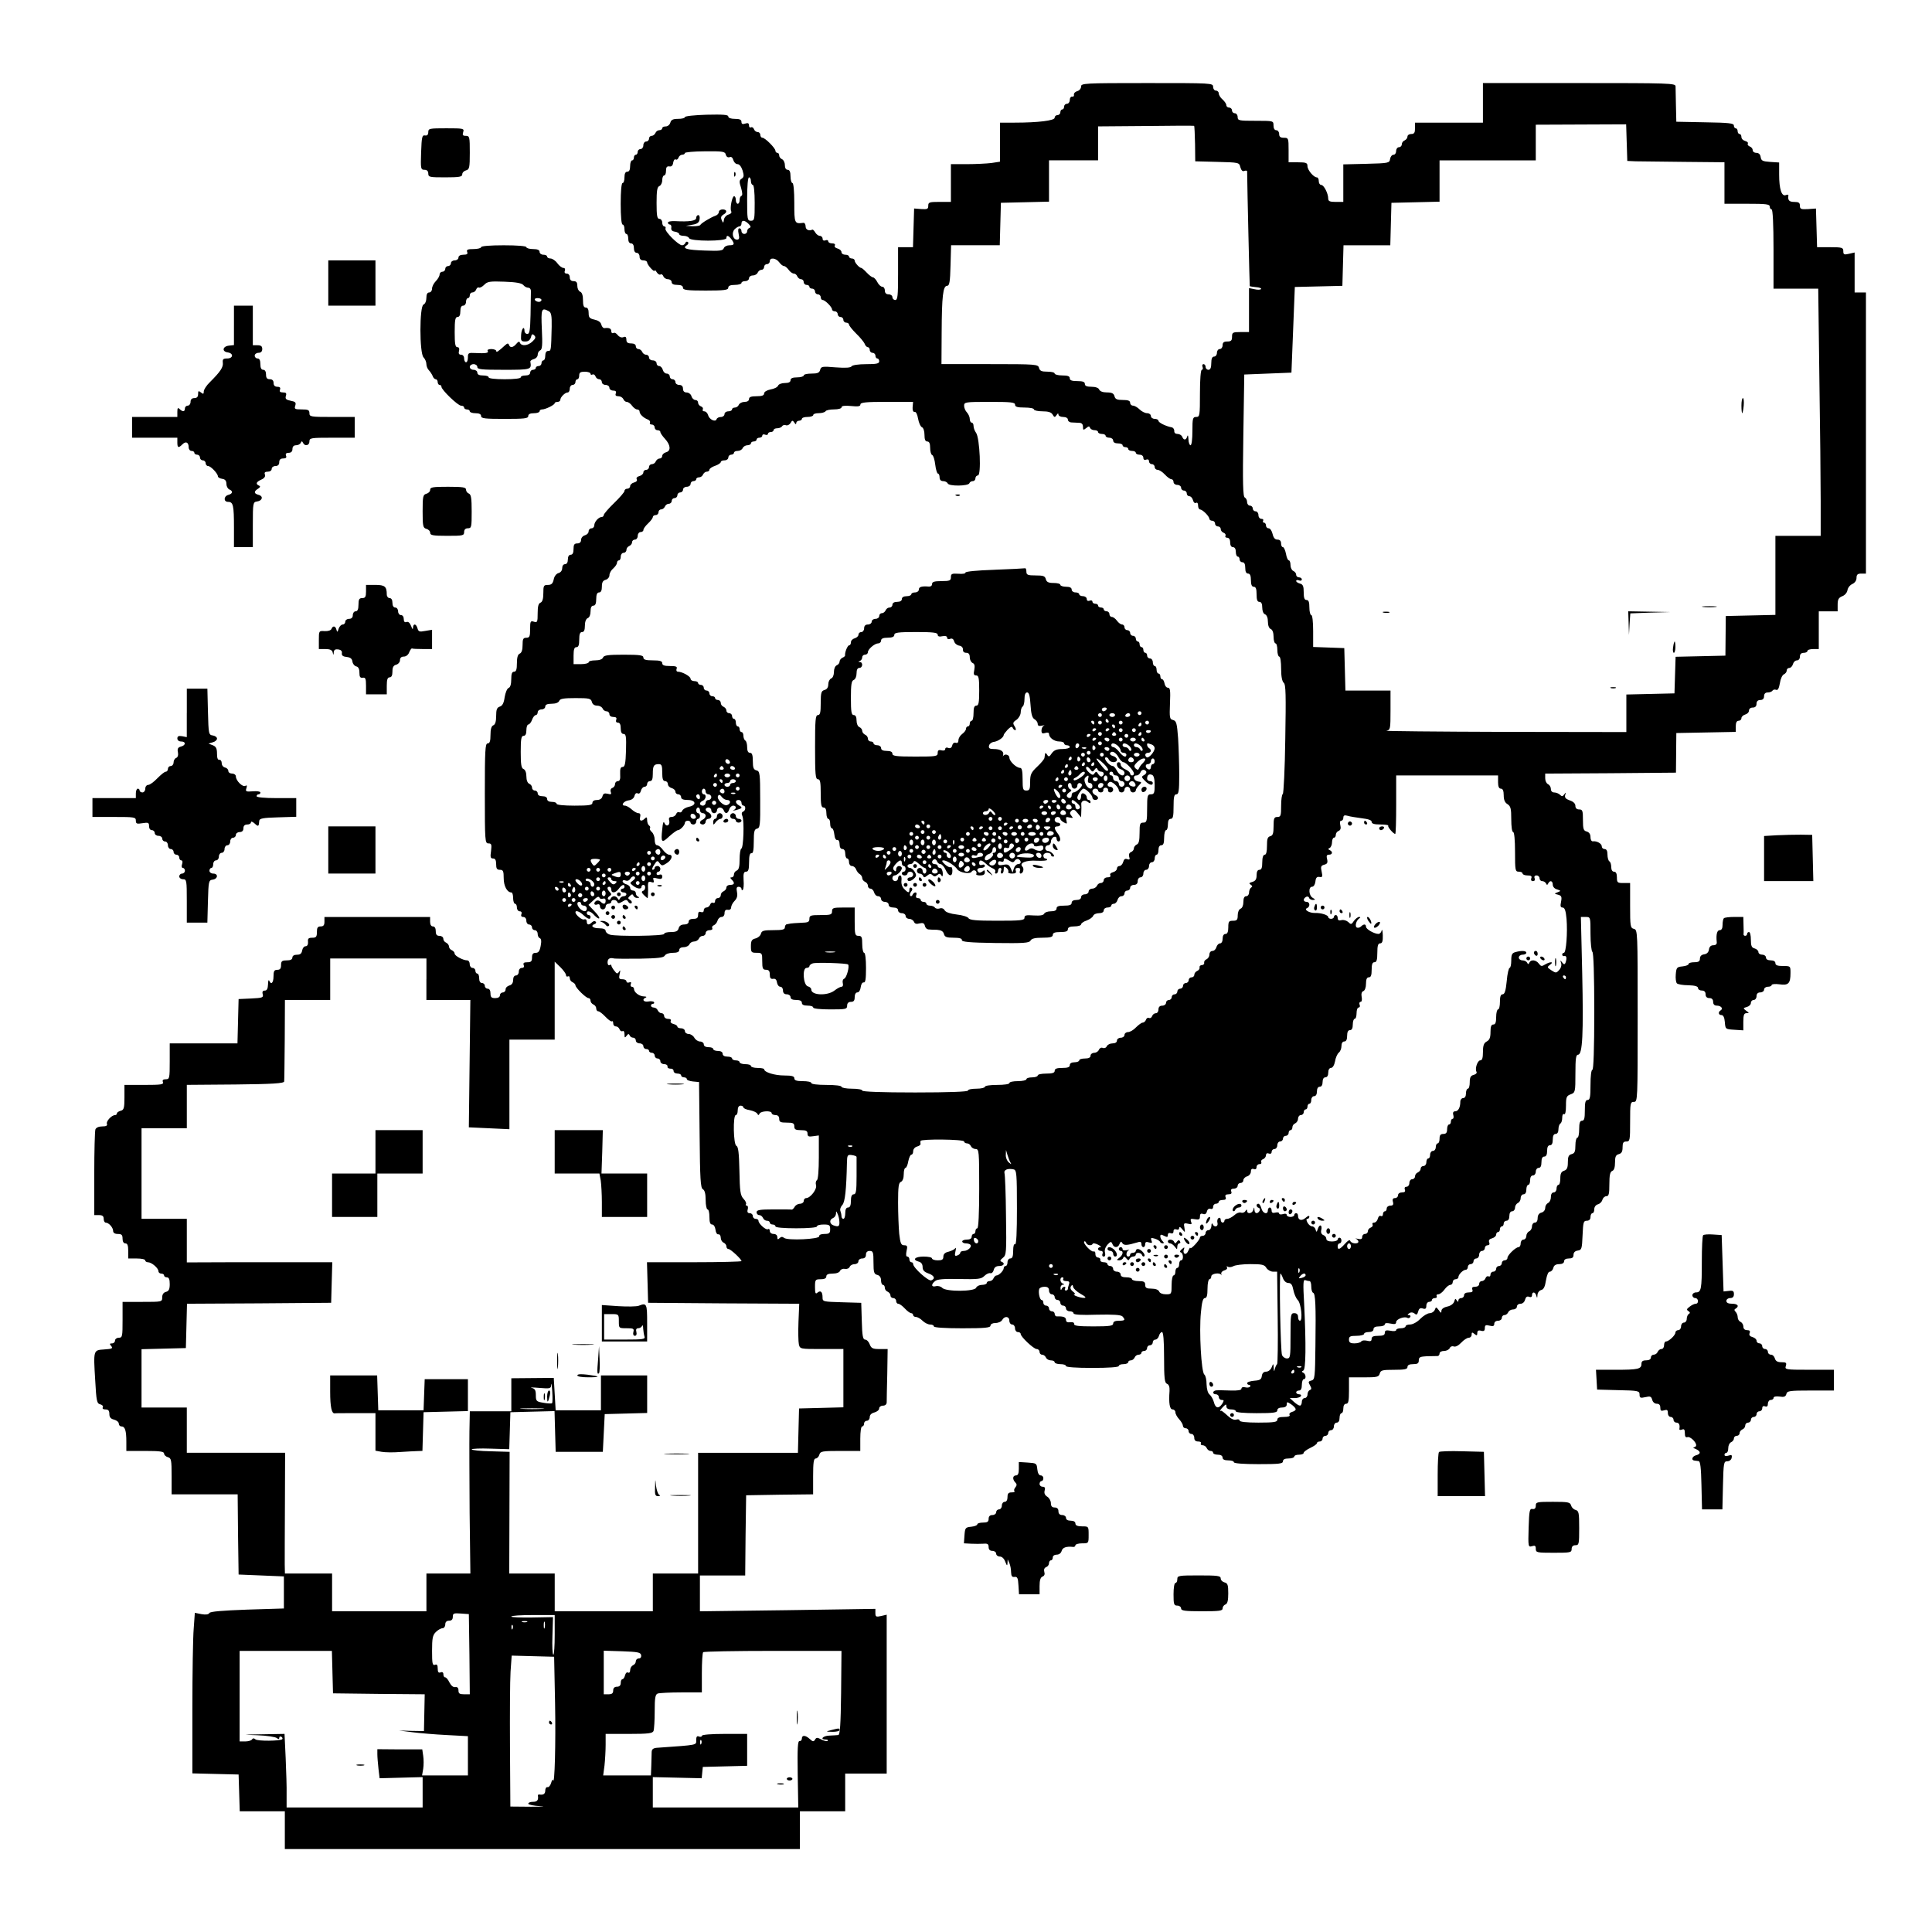 <?xml version="1.0" standalone="no"?>
<!DOCTYPE svg PUBLIC "-//W3C//DTD SVG 20010904//EN"
 "http://www.w3.org/TR/2001/REC-SVG-20010904/DTD/svg10.dtd">
<svg version="1.0" xmlns="http://www.w3.org/2000/svg"
 width="1024pt" height="1024pt" viewBox="0 0 1024 1024"
 preserveAspectRatio="xMidYMid meet">
<g transform="translate(0,1024) scale(0.1,-0.1)"
fill="#000000" stroke="none">
<path d="M5730 9781 c0 -10 -9 -21 -20 -24 -11 -3 -19 -11 -18 -19 2 -7 -3
-12 -9 -10 -7 1 -13 -7 -13 -18 0 -11 -7 -20 -15 -20 -8 0 -15 -7 -15 -15 0
-8 -4 -15 -10 -15 -5 0 -10 -7 -10 -15 0 -8 -7 -15 -15 -15 -8 0 -15 -6 -15
-14 0 -15 -87 -26 -212 -26 l-78 0 0 -104 0 -103 -46 -7 c-26 -3 -84 -6 -130
-6 l-84 0 0 -100 0 -100 -60 0 c-54 0 -60 -2 -60 -20 0 -18 -5 -20 -37 -18
l-38 3 -3 -102 -3 -103 -39 0 -40 0 0 -140 c0 -118 -2 -140 -15 -140 -8 0 -15
7 -15 15 0 8 -9 15 -20 15 -13 0 -20 7 -20 20 0 11 -6 20 -13 20 -8 0 -20 11
-27 25 -7 14 -18 25 -23 25 -5 0 -20 11 -33 25 -13 14 -26 25 -29 25 -10 0
-35 28 -35 39 0 6 -7 11 -15 11 -8 0 -15 5 -15 10 0 6 -9 10 -20 10 -11 0 -20
6 -20 14 0 7 -9 16 -21 19 -12 3 -18 10 -14 16 3 7 -2 11 -14 11 -12 0 -21 5
-21 11 0 6 -7 9 -15 5 -9 -3 -15 0 -15 9 0 8 -7 15 -15 15 -7 0 -18 8 -24 18
-5 9 -12 16 -15 15 -19 -9 -36 0 -36 17 0 12 -6 20 -12 19 -47 -6 -48 -4 -48
106 0 63 -4 105 -10 105 -5 0 -10 16 -10 35 0 24 -5 35 -15 35 -9 0 -15 9 -15
25 0 14 -7 28 -15 31 -8 4 -15 12 -15 20 0 8 -4 14 -10 14 -5 0 -10 5 -10 11
0 14 -55 69 -69 69 -6 0 -11 7 -11 15 0 8 -6 15 -14 15 -8 0 -17 7 -20 16 -3
8 -10 12 -16 9 -5 -3 -10 1 -10 10 0 12 -6 15 -20 10 -14 -5 -20 -2 -20 9 0
12 -10 16 -35 16 -21 0 -35 5 -35 13 0 9 -28 11 -115 9 -63 -2 -115 -7 -115
-13 0 -5 -16 -9 -36 -9 -27 0 -37 -5 -41 -20 -3 -11 -14 -20 -24 -20 -11 0
-19 -4 -19 -10 0 -5 -7 -10 -15 -10 -9 0 -18 -7 -21 -15 -4 -8 -12 -15 -20
-15 -8 0 -14 -7 -14 -15 0 -8 -7 -15 -15 -15 -8 0 -15 -9 -15 -20 0 -11 -7
-20 -15 -20 -8 0 -15 -7 -15 -15 0 -8 -4 -15 -10 -15 -5 0 -10 -7 -10 -15 0
-8 -4 -15 -10 -15 -5 0 -10 -13 -10 -30 0 -20 -5 -30 -15 -30 -10 0 -15 -10
-15 -30 0 -16 -4 -30 -10 -30 -6 0 -10 -43 -10 -110 0 -67 4 -110 10 -110 6 0
10 -11 10 -25 0 -14 5 -25 10 -25 6 0 10 -11 10 -25 0 -16 6 -25 15 -25 9 0
15 -9 15 -25 0 -16 6 -25 15 -25 8 0 15 -9 15 -20 0 -13 7 -20 20 -20 11 0 20
-5 20 -10 0 -14 40 -57 40 -44 0 5 5 1 11 -9 6 -9 14 -15 20 -12 5 4 12 -1 15
-9 3 -9 15 -16 25 -16 10 0 19 -7 19 -15 0 -10 10 -15 30 -15 20 0 30 -5 30
-15 0 -12 20 -15 120 -15 100 0 120 3 120 15 0 10 11 15 35 15 19 0 35 5 35
10 0 6 9 10 20 10 11 0 20 7 20 15 0 8 9 15 20 15 11 0 23 7 26 15 4 8 12 15
20 15 8 0 14 7 14 15 0 8 7 15 15 15 8 0 15 7 15 15 0 22 33 18 50 -5 8 -11
19 -20 25 -20 6 0 17 -9 25 -20 8 -11 20 -20 28 -20 7 0 15 -7 18 -15 4 -8 12
-15 20 -15 8 0 14 -7 14 -15 0 -8 7 -15 15 -15 8 0 15 -4 15 -10 0 -5 7 -10
15 -10 8 0 15 -7 15 -15 0 -8 7 -15 15 -15 8 0 15 -7 15 -15 0 -8 5 -15 10
-15 13 0 50 -37 50 -50 0 -5 7 -10 15 -10 8 0 15 -7 15 -15 0 -8 7 -15 15 -15
8 0 15 -7 15 -15 0 -8 7 -15 15 -15 8 0 15 -5 15 -10 0 -6 17 -27 38 -48 21
-20 41 -45 45 -54 3 -10 11 -18 17 -18 5 0 10 -7 10 -15 0 -8 7 -15 15 -15 8
0 15 -7 15 -15 0 -8 5 -15 10 -15 6 0 10 -7 10 -15 0 -12 -14 -15 -69 -15 -41
0 -73 -5 -77 -11 -5 -8 -31 -10 -84 -6 -72 6 -78 5 -83 -13 -4 -16 -14 -20
-46 -20 -23 0 -41 -4 -41 -10 0 -5 -16 -10 -35 -10 -24 0 -35 -5 -35 -15 0
-10 -10 -15 -30 -15 -17 0 -33 -6 -36 -14 -3 -8 -21 -17 -40 -20 -20 -4 -34
-13 -34 -21 0 -11 -12 -15 -40 -15 -29 0 -40 -4 -40 -15 0 -9 -9 -15 -24 -15
-13 0 -26 -7 -30 -15 -3 -8 -12 -15 -21 -15 -8 0 -15 -4 -15 -10 0 -5 -9 -10
-20 -10 -11 0 -20 -7 -20 -15 0 -8 -9 -15 -19 -15 -11 0 -21 -5 -23 -12 -6
-17 -39 -1 -45 22 -3 11 -12 20 -20 20 -8 0 -11 5 -8 10 3 6 -1 13 -9 16 -9 3
-16 12 -16 20 0 8 -6 14 -14 14 -8 0 -18 9 -21 20 -3 11 -15 20 -26 20 -12 0
-19 7 -19 20 0 13 -7 20 -20 20 -11 0 -20 7 -20 15 0 8 -7 15 -15 15 -8 0 -15
7 -15 15 0 8 -7 15 -16 15 -9 0 -18 9 -21 20 -3 11 -12 20 -19 20 -8 0 -14 7
-14 15 0 8 -9 15 -20 15 -11 0 -20 7 -20 15 0 8 -7 15 -15 15 -9 0 -18 7 -21
15 -4 8 -12 15 -20 15 -8 0 -14 7 -14 15 0 9 -9 15 -25 15 -18 0 -25 5 -25 20
0 14 -5 18 -16 13 -10 -4 -22 1 -30 11 -7 10 -17 15 -23 11 -6 -3 -11 1 -11 9
0 15 -11 20 -36 17 -7 -1 -14 8 -17 19 -3 13 -17 22 -36 26 -26 6 -31 11 -31
35 0 19 -5 29 -15 29 -11 0 -15 11 -15 39 0 25 -5 41 -15 45 -8 3 -15 17 -15
31 0 18 -5 25 -20 25 -13 0 -20 7 -20 20 0 12 -7 20 -16 20 -10 0 -14 6 -10
15 3 9 0 15 -8 15 -7 0 -22 11 -32 25 -10 14 -27 25 -36 25 -10 0 -18 5 -18
10 0 6 -9 10 -20 10 -11 0 -20 7 -20 15 0 10 -11 15 -35 15 -19 0 -35 5 -35
10 0 6 -47 10 -120 10 -73 0 -120 -4 -120 -10 0 -5 -18 -10 -40 -10 -31 0 -38
-3 -34 -15 5 -11 -1 -15 -20 -15 -16 0 -26 -6 -26 -15 0 -8 -9 -15 -20 -15
-11 0 -20 -7 -20 -15 0 -8 -7 -15 -15 -15 -8 0 -15 -7 -15 -15 0 -8 -7 -15
-15 -15 -8 0 -15 -7 -15 -15 0 -8 -9 -24 -20 -35 -11 -11 -20 -29 -20 -40 0
-11 -7 -20 -15 -20 -10 0 -15 -10 -15 -29 0 -16 -6 -31 -15 -35 -22 -8 -22
-258 0 -280 8 -8 15 -24 15 -35 0 -11 6 -26 13 -33 7 -7 16 -21 20 -30 3 -10
11 -18 17 -18 5 0 10 -7 10 -15 0 -8 5 -15 10 -15 6 0 10 -4 10 -10 0 -16 87
-100 104 -100 9 0 16 -4 16 -10 0 -5 7 -10 15 -10 8 0 15 -4 15 -10 0 -5 14
-10 30 -10 20 0 30 -5 30 -15 0 -13 21 -15 125 -15 104 0 125 2 125 15 0 10
10 15 30 15 17 0 30 5 30 10 0 6 6 10 13 10 18 0 67 24 67 33 0 4 7 7 15 7 8
0 15 5 15 11 0 14 25 39 39 39 6 0 11 9 11 20 0 11 7 20 15 20 8 0 15 7 15 15
0 8 5 15 10 15 6 0 10 9 10 20 0 16 7 20 30 20 17 0 30 -5 30 -11 0 -5 5 -7
10 -4 6 3 13 -1 16 -9 3 -9 12 -16 20 -16 8 0 14 -7 14 -15 0 -8 9 -15 20 -15
11 0 20 -7 20 -15 0 -8 9 -15 20 -15 13 0 18 -5 14 -15 -4 -10 0 -15 14 -15
11 0 22 -7 26 -15 3 -8 11 -15 18 -15 8 0 20 -9 28 -20 8 -11 20 -20 27 -20 7
0 13 -5 13 -11 0 -14 20 -33 43 -42 10 -4 15 -11 12 -17 -3 -5 1 -10 9 -10 9
0 16 -7 16 -15 0 -8 7 -15 15 -15 8 0 15 -4 15 -9 0 -6 11 -22 25 -37 30 -33
32 -64 5 -71 -11 -3 -20 -12 -20 -19 0 -8 -6 -14 -14 -14 -8 0 -16 -7 -20 -15
-3 -8 -12 -15 -21 -15 -8 0 -15 -7 -15 -15 0 -8 -7 -15 -15 -15 -8 0 -15 -6
-15 -14 0 -7 -9 -16 -21 -19 -12 -3 -18 -10 -14 -17 4 -7 -2 -14 -14 -17 -12
-3 -21 -12 -21 -19 0 -8 -7 -14 -15 -14 -8 0 -15 -5 -15 -12 0 -6 -25 -35 -55
-64 -30 -29 -55 -58 -55 -64 0 -5 -5 -10 -11 -10 -16 0 -39 -26 -39 -44 0 -9
-7 -16 -15 -16 -8 0 -15 -7 -15 -16 0 -9 -9 -18 -20 -21 -11 -3 -20 -14 -20
-24 0 -12 -7 -19 -20 -19 -16 0 -20 -7 -20 -30 0 -20 -5 -30 -15 -30 -9 0 -15
-9 -15 -25 0 -16 -6 -25 -15 -25 -9 0 -15 -9 -15 -21 0 -12 -8 -23 -19 -26
-12 -3 -23 -17 -26 -34 -5 -22 -12 -29 -31 -29 -22 0 -24 -4 -24 -44 0 -30 -5
-46 -15 -50 -11 -4 -15 -20 -15 -56 0 -47 -2 -51 -20 -45 -18 6 -20 2 -20 -39
0 -39 -3 -46 -20 -46 -17 0 -20 -7 -20 -39 0 -25 -5 -41 -15 -45 -10 -4 -15
-20 -15 -51 0 -33 -4 -45 -15 -45 -11 0 -15 -11 -15 -40 0 -26 -5 -43 -14 -46
-8 -3 -17 -25 -21 -49 -4 -31 -12 -46 -26 -50 -15 -5 -19 -16 -19 -50 0 -29
-5 -45 -15 -49 -10 -4 -15 -20 -15 -51 0 -33 -4 -45 -15 -45 -13 0 -15 -36
-15 -265 0 -254 1 -265 19 -265 16 0 18 -5 14 -40 -5 -33 -3 -40 11 -40 11 0
16 -9 16 -30 0 -23 4 -30 20 -30 17 0 20 -7 20 -44 0 -42 18 -76 41 -76 5 0 9
-13 9 -30 0 -16 5 -30 10 -30 6 0 10 -9 10 -20 0 -11 7 -20 15 -20 9 0 12 -6
9 -15 -4 -9 0 -15 10 -15 9 0 16 -8 16 -20 0 -11 7 -20 15 -20 8 0 15 -7 15
-15 0 -8 7 -15 15 -15 8 0 15 -9 15 -19 0 -11 5 -21 11 -23 8 -3 10 -16 5 -41
-5 -28 -12 -37 -26 -37 -15 0 -20 -7 -20 -25 0 -20 -5 -25 -25 -25 -18 0 -23
-4 -19 -15 4 -9 0 -15 -10 -15 -9 0 -16 -8 -16 -20 0 -11 -7 -20 -15 -20 -9 0
-15 -9 -15 -24 0 -15 -7 -26 -20 -29 -11 -3 -20 -12 -20 -21 0 -9 -7 -16 -15
-16 -8 0 -15 -7 -15 -15 0 -9 -9 -15 -25 -15 -20 0 -25 5 -25 25 0 16 -6 25
-15 25 -8 0 -15 7 -15 15 0 8 -7 15 -15 15 -9 0 -15 9 -15 25 0 14 -4 25 -10
25 -5 0 -10 7 -10 15 0 8 -7 15 -15 15 -8 0 -15 9 -15 20 0 11 -6 20 -13 20
-22 0 -67 24 -67 36 0 7 -7 14 -15 18 -8 3 -15 12 -15 20 0 7 -7 16 -15 20 -8
3 -15 12 -15 21 0 8 -9 15 -20 15 -15 0 -20 7 -20 25 0 16 -6 25 -15 25 -9 0
-15 9 -15 25 l0 25 -280 0 -280 0 0 -25 c0 -18 -5 -25 -20 -25 -16 0 -20 -7
-20 -30 0 -25 -4 -30 -25 -30 -20 0 -24 -5 -22 -22 1 -14 -4 -23 -13 -23 -8 0
-16 -10 -18 -22 -3 -17 -10 -23 -28 -23 -15 0 -24 -6 -24 -15 0 -10 -10 -15
-30 -15 -25 0 -30 -4 -30 -25 0 -18 -5 -25 -20 -25 -16 0 -20 -7 -20 -35 0
-34 -13 -47 -23 -22 -3 6 -6 -3 -6 -20 -1 -23 -6 -33 -17 -33 -11 0 -15 -6
-11 -20 4 -17 -1 -19 -62 -22 l-66 -3 -3 -117 -3 -118 -179 0 -180 0 0 -95 c0
-90 -1 -95 -21 -95 -15 0 -19 -5 -15 -15 5 -13 -10 -15 -99 -15 l-105 0 0 -66
c0 -57 -3 -67 -20 -71 -11 -3 -20 -9 -20 -14 0 -5 -4 -9 -10 -9 -18 0 -48 -33
-43 -46 4 -10 -4 -14 -25 -14 -18 0 -32 -6 -36 -16 -3 -9 -6 -114 -6 -235 l0
-219 25 0 c18 0 25 -5 25 -20 0 -11 5 -20 11 -20 16 0 39 -26 39 -44 0 -10 9
-16 25 -16 20 0 25 -5 25 -25 0 -16 6 -25 15 -25 11 0 15 -11 15 -40 l0 -40
45 0 c25 0 45 -4 45 -10 0 -5 7 -10 15 -10 19 0 55 -31 55 -47 0 -7 7 -13 15
-13 8 0 15 -4 15 -10 0 -5 7 -10 15 -10 11 0 15 -11 15 -36 0 -27 -5 -37 -20
-41 -13 -3 -20 -14 -20 -29 0 -24 -1 -24 -105 -24 l-105 0 0 -95 c0 -88 -1
-95 -20 -95 -11 0 -20 -7 -20 -15 0 -8 -7 -15 -16 -15 -13 0 -14 -3 -4 -14 10
-13 4 -15 -37 -18 -58 -4 -58 -1 -48 -164 6 -111 9 -123 27 -127 11 -3 17 -10
13 -16 -3 -7 2 -11 14 -11 15 0 21 -6 21 -24 0 -17 7 -26 25 -30 14 -4 25 -13
25 -21 0 -8 6 -15 14 -15 19 0 26 -22 26 -81 l0 -49 100 0 c78 0 100 -3 100
-14 0 -7 9 -16 20 -19 18 -5 20 -14 20 -101 l0 -96 175 0 175 0 2 -213 3 -212
120 -5 120 -5 0 -85 0 -85 -194 -6 c-133 -5 -196 -10 -201 -18 -4 -8 -19 -10
-42 -6 l-35 7 -6 -84 c-4 -46 -7 -237 -7 -425 l0 -342 122 -3 123 -3 3 -97 3
-98 119 0 120 0 0 -100 0 -100 1365 0 1365 0 0 100 0 100 120 0 120 0 0 100 0
100 110 0 110 0 0 421 0 421 -30 -7 c-26 -6 -30 -4 -30 16 l0 22 -465 -7 -465
-6 0 95 0 95 120 0 120 0 2 213 3 212 178 3 177 2 0 95 c0 74 3 95 14 95 7 0
16 9 19 20 5 18 14 20 111 20 l106 0 0 65 c0 37 4 65 10 65 6 0 10 7 10 15 0
8 7 15 15 15 8 0 15 9 15 19 0 12 9 21 25 25 14 4 25 13 25 21 0 8 9 15 20 15
12 0 20 7 20 18 0 9 1 77 3 150 l2 132 -43 0 c-36 0 -44 4 -52 25 -5 14 -16
25 -24 25 -12 0 -16 19 -18 98 l-3 97 -102 3 c-100 3 -103 3 -103 26 0 29 -10
39 -27 25 -10 -9 -13 -4 -13 30 0 39 2 41 30 41 20 0 30 5 30 15 0 10 10 15
34 15 20 0 36 6 39 15 4 8 15 12 26 10 11 -2 22 3 25 11 3 8 15 14 26 14 11 0
20 7 20 15 0 8 9 15 20 15 13 0 20 7 20 20 0 13 7 20 20 20 18 0 20 -7 20 -61
0 -52 3 -62 20 -66 13 -3 20 -14 20 -29 0 -13 5 -24 10 -24 6 0 10 -7 10 -15
0 -9 7 -18 15 -21 8 -4 15 -12 15 -20 0 -8 7 -14 15 -14 8 0 15 -7 15 -15 0
-8 5 -15 11 -15 7 0 22 -11 35 -25 13 -14 28 -25 34 -25 5 0 10 -4 10 -10 0
-5 7 -10 15 -10 8 0 24 -9 35 -20 11 -11 29 -20 40 -20 11 0 20 -4 20 -10 0
-6 57 -10 150 -10 121 0 150 3 150 14 0 8 11 14 26 14 15 0 31 7 36 16 13 23
38 20 38 -4 0 -11 7 -20 15 -20 8 0 15 -9 15 -20 0 -11 7 -20 15 -20 8 0 15
-4 15 -10 0 -15 69 -80 85 -80 8 0 15 -7 15 -15 0 -8 6 -15 14 -15 8 0 16 -7
20 -15 3 -8 15 -15 26 -15 11 0 20 -4 20 -10 0 -5 14 -10 30 -10 17 0 30 -4
30 -10 0 -6 53 -10 140 -10 87 0 140 4 140 10 0 6 11 10 25 10 14 0 25 5 25
10 0 6 6 10 14 10 8 0 16 7 20 15 3 8 12 15 21 15 8 0 15 5 15 10 0 6 7 10 15
10 8 0 15 7 15 15 0 8 7 15 15 15 8 0 15 7 15 15 0 8 6 15 14 15 7 0 16 9 19
20 3 11 10 20 16 20 7 0 11 -44 11 -134 0 -111 3 -135 15 -140 11 -4 15 -17
14 -38 -5 -66 1 -98 16 -98 8 0 15 -7 15 -15 0 -9 9 -25 20 -37 11 -12 20 -28
20 -35 0 -7 7 -13 15 -13 8 0 15 -7 15 -15 0 -8 7 -15 15 -15 8 0 15 -9 15
-20 0 -14 7 -20 21 -20 11 0 17 -4 14 -10 -3 -5 1 -10 10 -10 8 0 18 -7 21
-15 4 -8 12 -15 20 -15 8 0 14 -4 14 -10 0 -5 11 -10 25 -10 16 0 25 -6 25
-15 0 -10 10 -15 30 -15 17 0 30 -4 30 -10 0 -6 50 -10 130 -10 109 0 130 2
130 15 0 10 10 15 30 15 17 0 30 5 30 10 0 6 11 10 25 10 14 0 25 4 25 10 0 5
16 17 35 26 19 9 35 20 35 25 0 5 7 9 15 9 8 0 15 7 15 15 0 8 7 15 15 15 8 0
15 7 15 15 0 8 7 15 15 15 8 0 15 9 15 20 0 11 7 20 15 20 9 0 15 9 15 25 0
14 5 25 10 25 6 0 10 11 10 25 0 16 6 25 15 25 12 0 15 14 15 70 l0 70 79 0
c70 0 79 2 84 20 5 18 14 20 76 20 56 0 71 3 71 15 0 10 10 15 30 15 23 0 30
4 30 20 0 17 7 20 43 22 23 0 48 1 55 1 6 -1 12 5 12 13 0 8 10 14 24 14 13 0
26 7 30 15 3 8 12 12 21 9 9 -4 25 4 40 20 13 14 31 26 40 26 8 0 15 7 15 16
0 14 3 14 15 4 12 -10 15 -9 15 5 0 12 6 16 20 12 15 -4 20 0 20 14 0 16 5 18
25 13 19 -5 25 -2 25 10 0 9 8 16 20 16 11 0 20 7 20 15 0 8 6 15 14 15 8 0
16 7 20 15 3 8 15 15 26 15 11 0 20 7 20 15 0 8 8 15 19 15 11 0 21 9 24 21 4
15 11 20 21 16 10 -4 16 -1 16 8 0 21 18 19 23 -3 4 -13 5 -13 6 4 0 12 9 24
20 27 13 3 20 18 25 51 5 28 12 46 20 46 8 0 16 9 19 20 3 14 14 20 31 20 16
0 26 6 26 15 0 9 9 15 25 15 18 0 25 5 25 19 0 13 8 21 23 23 20 3 22 9 25 81
3 69 5 77 22 77 13 0 20 7 20 20 0 11 5 20 10 20 6 0 10 9 10 21 0 12 8 23 19
26 11 3 21 13 24 24 3 10 12 19 21 19 13 0 16 12 16 64 0 48 4 65 15 70 10 3
15 19 15 45 0 30 4 40 20 44 15 4 20 14 20 36 0 24 4 31 20 31 19 0 20 7 20
105 0 98 1 105 20 105 20 0 20 7 20 456 0 447 0 456 -20 461 -19 5 -20 14 -20
124 l0 119 -35 0 c-32 0 -35 2 -35 30 0 20 -5 30 -15 30 -9 0 -15 9 -15 24 0
14 -4 28 -10 31 -5 3 -10 19 -10 36 0 19 -5 29 -15 29 -8 0 -15 6 -15 14 0 15
-27 30 -47 27 -8 -1 -13 9 -13 22 0 16 -7 26 -20 30 -17 4 -20 14 -20 61 0 49
-2 56 -20 56 -13 0 -20 7 -20 19 0 12 -11 23 -30 29 -22 8 -28 15 -24 29 5 15
4 15 -5 3 -8 -12 -13 -12 -23 -2 -6 6 -20 12 -30 12 -11 0 -18 7 -18 19 0 10
-7 21 -15 25 -8 3 -15 17 -15 31 l0 25 347 2 346 3 1 105 1 105 158 3 157 3 0
29 c0 20 5 30 15 30 8 0 15 6 15 14 0 7 9 16 20 19 11 3 20 12 20 21 0 9 8 16
20 16 13 0 20 7 20 20 0 13 7 20 20 20 13 0 20 7 20 20 0 13 7 20 19 20 11 0
22 4 26 10 3 5 12 7 19 4 9 -4 15 8 20 36 3 22 13 43 21 46 8 4 15 12 15 20 0
8 6 14 14 14 7 0 16 9 19 20 3 11 12 20 21 20 9 0 16 8 16 20 0 13 7 20 20 20
11 0 20 5 20 10 0 6 14 10 30 10 l30 0 0 100 0 100 50 0 50 0 0 35 c0 28 5 37
24 45 14 5 26 19 28 32 2 13 13 27 26 33 13 6 22 18 22 32 0 18 6 23 25 23
l25 0 0 745 0 745 -30 0 -30 0 0 106 0 106 -30 -7 c-26 -6 -30 -4 -30 14 0 19
-6 21 -70 21 l-69 0 -3 103 -3 102 -42 -3 c-37 -2 -43 0 -43 18 0 16 -7 20
-30 20 -27 0 -35 9 -31 34 1 5 -5 6 -14 2 -22 -8 -35 32 -35 109 l0 64 -47 3
c-41 3 -48 6 -51 26 -2 14 -10 22 -23 22 -10 0 -19 6 -19 14 0 8 -7 17 -16 20
-8 3 -13 10 -10 15 3 5 -3 11 -14 14 -11 3 -20 12 -20 21 0 9 -4 16 -10 16 -5
0 -10 7 -10 15 0 8 -4 15 -10 15 -5 0 -10 7 -10 15 0 12 -26 15 -152 17 l-153
3 -2 85 c-1 47 -2 93 -2 103 -1 16 -32 17 -511 17 l-510 0 0 -105 0 -105 -180
0 -180 0 0 -30 c0 -23 -4 -30 -20 -30 -11 0 -20 -6 -20 -14 0 -8 -7 -16 -15
-20 -8 -3 -15 -12 -15 -21 0 -8 -7 -15 -15 -15 -8 0 -15 -9 -15 -20 0 -11 -6
-20 -14 -20 -8 0 -16 -10 -18 -22 -3 -22 -7 -23 -125 -26 l-123 -3 0 -99 0
-100 -40 0 c-32 0 -40 4 -40 18 0 27 -23 72 -37 72 -7 0 -13 9 -13 20 0 11 -4
20 -10 20 -17 0 -50 39 -50 60 0 17 -7 20 -50 20 l-50 0 0 65 c0 63 -1 65 -25
65 -18 0 -25 5 -25 20 0 11 -7 20 -15 20 -9 0 -15 9 -15 25 0 25 0 25 -95 25
-88 0 -95 1 -95 20 0 11 -7 20 -15 20 -8 0 -15 7 -15 15 0 8 -7 15 -15 15 -8
0 -15 6 -15 13 0 7 -9 20 -20 30 -11 9 -20 24 -20 32 0 8 -7 15 -15 15 -8 0
-15 9 -15 20 0 20 -7 20 -350 20 -336 0 -350 -1 -350 -19z m604 -303 l1 -93
116 -3 c116 -3 117 -3 123 -28 5 -17 12 -24 21 -20 8 3 15 2 15 -2 1 -98 13
-608 14 -609 1 -1 16 -3 33 -5 18 -1 30 -6 27 -10 -3 -4 -18 -5 -34 -1 l-30 6
0 -117 0 -116 -45 0 c-41 0 -45 -2 -45 -25 0 -20 -5 -25 -25 -25 -18 0 -25 -5
-25 -20 0 -11 -7 -20 -15 -20 -8 0 -15 -9 -15 -20 0 -11 -7 -20 -15 -20 -10 0
-15 -11 -15 -35 0 -24 -5 -35 -15 -35 -8 0 -15 7 -15 15 0 8 -5 15 -11 15 -6
0 -9 -7 -5 -15 3 -8 1 -15 -4 -15 -6 0 -10 -51 -10 -125 0 -118 -1 -125 -20
-125 -18 0 -20 -7 -20 -75 0 -43 -4 -75 -10 -75 -5 0 -11 15 -11 33 -1 17 -3
24 -6 15 -6 -22 -19 -23 -27 -3 -3 8 -14 15 -25 15 -11 0 -18 6 -17 16 0 9 -6
18 -14 19 -31 6 -70 25 -70 35 0 5 -9 10 -20 10 -11 0 -20 7 -20 15 0 8 -9 15
-20 15 -11 0 -29 9 -40 20 -11 11 -27 20 -35 20 -8 0 -15 7 -15 15 0 11 -11
15 -39 15 -30 0 -40 4 -44 20 -4 15 -14 20 -40 20 -22 0 -37 6 -41 15 -3 9
-19 15 -41 15 -24 0 -35 4 -35 15 0 11 -11 15 -40 15 -29 0 -40 4 -40 15 0 11
-11 15 -40 15 -22 0 -40 5 -40 10 0 6 -17 10 -39 10 -30 0 -40 4 -44 20 -5 19
-14 20 -261 20 l-256 0 1 168 c1 192 7 247 29 247 12 0 16 20 18 108 l3 107
129 0 129 0 3 113 3 112 128 3 127 3 0 109 0 110 130 0 130 0 0 90 0 90 253 2
c138 2 254 2 256 1 2 -1 4 -44 5 -95z m2288 6 l3 -97 45 -2 c25 0 141 -2 258
-3 l212 -2 0 -110 0 -110 120 0 c100 0 120 -2 120 -15 0 -8 5 -15 10 -15 6 0
10 -77 10 -210 l0 -210 118 0 119 0 6 -472 c4 -260 7 -555 7 -655 l0 -183
-120 0 -120 0 0 -210 0 -209 -132 -3 -131 -3 -1 -105 -1 -105 -132 -3 -132 -3
-3 -97 -3 -97 -127 -3 -128 -3 0 -99 0 -100 -647 1 c-357 1 -638 4 -625 6 21
4 22 8 22 109 l0 104 -120 0 -119 0 -3 113 -3 112 -82 3 -83 3 0 84 c0 50 -4
85 -10 85 -5 0 -10 18 -10 40 0 29 -4 40 -15 40 -11 0 -15 11 -15 41 0 32 -4
42 -20 46 -11 3 -20 9 -20 14 0 5 7 6 15 3 8 -4 15 -1 15 5 0 6 -7 11 -15 11
-8 0 -15 6 -15 14 0 8 -7 16 -15 20 -8 3 -15 17 -15 31 0 14 -4 25 -9 25 -5 0
-12 16 -15 35 -4 19 -11 35 -16 35 -6 0 -10 9 -10 20 0 13 -7 20 -19 20 -13 0
-21 9 -26 30 -4 17 -13 30 -21 30 -8 0 -14 7 -14 15 0 8 -5 15 -11 15 -5 0 -7
5 -4 10 3 6 -1 10 -9 10 -9 0 -16 9 -16 20 0 11 -7 20 -15 20 -8 0 -15 7 -15
15 0 8 -7 15 -15 15 -8 0 -15 9 -15 19 0 10 -6 21 -12 24 -10 3 -12 75 -8 328
l5 324 125 5 125 5 9 227 9 227 126 3 126 3 3 108 3 107 124 0 124 0 3 113 3
112 128 3 127 3 0 109 0 110 255 0 255 0 0 94 0 95 240 1 239 1 3 -97z m-4775
-64 c3 -11 11 -16 20 -13 9 4 16 -2 20 -16 3 -11 13 -21 22 -21 10 0 20 -13
27 -34 8 -27 7 -35 -5 -43 -13 -8 -14 -16 -3 -49 7 -25 8 -40 2 -42 -6 -2 -10
-12 -10 -23 0 -10 -4 -19 -10 -19 -5 0 -10 9 -10 20 0 11 -4 20 -9 20 -11 0
-24 -67 -15 -81 3 -6 -3 -13 -14 -16 -12 -3 -23 -15 -25 -27 -3 -20 -4 -20
-12 -2 -6 13 -3 21 8 28 23 12 21 28 -3 28 -11 0 -20 -6 -20 -14 0 -7 -8 -16
-17 -19 -24 -8 -77 -40 -81 -49 -2 -5 -20 -7 -40 -7 l-37 2 35 6 c26 4 36 12
38 29 2 12 -1 22 -7 22 -6 0 -11 -7 -11 -15 0 -16 -37 -21 -112 -17 -21 1 -38
-2 -38 -8 0 -5 5 -10 10 -10 6 0 10 -8 8 -17 -2 -12 4 -19 20 -21 12 -2 22 -8
22 -13 0 -5 11 -9 24 -9 13 0 26 -6 28 -12 6 -18 198 -18 198 0 0 17 10 15 26
-5 19 -26 17 -33 -10 -33 -13 0 -27 -7 -30 -16 -5 -13 -21 -15 -100 -12 -95 3
-123 11 -96 28 8 5 11 13 6 17 -5 4 -11 2 -13 -4 -3 -7 -10 -13 -18 -13 -19 0
-92 73 -88 88 3 6 0 12 -6 12 -6 0 -11 9 -11 20 0 11 -7 20 -15 20 -12 0 -15
16 -15 84 0 65 3 85 15 90 8 3 15 17 15 31 0 14 5 25 10 25 6 0 10 11 10 25 0
19 5 25 18 23 11 -2 18 4 20 20 2 12 8 20 13 17 5 -4 12 1 15 9 3 9 12 16 20
16 8 0 14 4 14 9 0 4 48 9 106 9 96 1 107 -1 111 -18z m133 -140 c0 -11 5 -20
10 -20 6 0 10 -38 10 -95 0 -88 -1 -95 -20 -95 -19 0 -20 7 -20 115 0 70 4
115 10 115 6 0 10 -9 10 -20z m-12 -227 c12 -12 13 -18 4 -21 -6 -2 -12 -10
-12 -18 0 -8 -7 -14 -15 -14 -8 0 -15 7 -15 15 0 8 -5 15 -11 15 -7 0 -8 -11
-4 -30 5 -23 3 -30 -9 -30 -22 0 -30 37 -12 55 8 8 19 15 25 15 6 0 11 7 11
15 0 20 17 19 38 -2z m-1194 -324 c6 -8 18 -14 26 -14 9 0 15 -9 14 -22 0 -13
-1 -68 -2 -123 -2 -81 -5 -100 -17 -100 -8 0 -15 7 -15 15 0 31 -16 14 -18
-20 -2 -31 0 -35 22 -35 16 0 25 7 30 22 4 18 8 20 18 10 9 -9 7 -16 -10 -32
-24 -23 -58 -26 -66 -7 -3 9 -9 7 -19 -5 -17 -21 -34 -23 -39 -6 -4 10 -9 9
-21 -2 -37 -34 -47 -40 -47 -30 0 5 -12 10 -26 10 -14 0 -23 -4 -19 -10 7 -11
-10 -14 -67 -11 -35 2 -38 0 -38 -23 0 -15 -4 -26 -10 -26 -5 0 -10 9 -10 20
0 12 -7 20 -16 20 -11 0 -15 6 -11 20 3 13 0 20 -9 20 -11 0 -14 18 -14 80 0
64 3 80 15 80 10 0 15 10 15 30 0 20 5 30 15 30 8 0 15 9 15 20 0 11 5 20 10
20 6 0 10 7 10 15 0 8 6 15 14 15 8 0 17 7 20 16 3 8 10 13 14 10 5 -3 18 4
28 14 17 18 30 20 108 17 62 -2 92 -8 100 -18z m96 -79 c0 -5 -6 -10 -14 -10
-8 0 -18 5 -21 10 -3 6 3 10 14 10 12 0 21 -4 21 -10z m38 -59 c14 -7 17 -23
16 -83 -3 -128 -3 -128 -19 -128 -9 0 -15 -9 -15 -25 0 -14 -4 -25 -10 -25 -5
0 -10 -7 -10 -15 0 -8 -7 -15 -15 -15 -8 0 -15 -4 -15 -10 0 -5 -7 -10 -15
-10 -8 0 -15 -7 -15 -15 0 -9 -9 -15 -25 -15 -14 0 -25 -4 -25 -10 0 -6 -35
-10 -85 -10 -50 0 -85 4 -85 10 0 6 -13 10 -30 10 -20 0 -30 5 -30 15 0 8 -9
15 -20 15 -11 0 -20 7 -20 15 0 8 9 15 20 15 11 0 20 -7 20 -15 0 -13 22 -15
140 -15 146 0 148 1 141 43 -1 5 8 11 19 14 11 3 20 13 20 23 0 10 6 20 13 23
11 4 13 29 9 111 -5 110 -2 117 36 97z m1929 -508 c-1 -18 3 -27 10 -26 8 2
15 -13 19 -36 4 -22 13 -42 20 -45 8 -3 14 -20 14 -41 0 -24 4 -35 15 -35 10
0 15 -10 15 -34 0 -19 5 -36 11 -38 6 -2 13 -25 16 -51 3 -26 10 -47 14 -47 5
0 9 -9 9 -20 0 -13 7 -20 19 -20 11 0 21 -6 24 -12 5 -16 110 -15 115 1 2 6
10 11 18 11 8 0 14 7 14 15 0 8 6 15 13 15 19 0 10 196 -9 225 -8 11 -14 27
-14 37 0 10 -4 18 -10 18 -5 0 -10 9 -10 19 0 11 -7 26 -15 35 -8 8 -15 24
-15 35 0 20 5 21 135 21 113 0 135 -2 135 -15 0 -11 12 -15 50 -15 28 0 50 -4
50 -10 0 -5 20 -10 45 -10 31 0 47 -5 54 -17 9 -16 12 -16 21 -3 6 10 10 11
10 3 0 -7 11 -13 25 -13 15 0 25 -6 25 -14 0 -8 9 -15 20 -15 11 -1 29 -1 40
-2 13 0 20 -7 20 -21 0 -18 2 -19 17 -7 13 11 17 11 20 2 3 -7 13 -13 24 -13
10 0 19 -4 19 -10 0 -5 9 -10 20 -10 11 0 20 -4 20 -10 0 -5 9 -10 20 -10 11
0 20 -7 20 -15 0 -9 9 -15 25 -15 14 0 25 -4 25 -10 0 -5 7 -10 15 -10 8 0 15
-4 15 -10 0 -5 9 -10 20 -10 11 0 20 -4 20 -10 0 -5 9 -10 20 -10 12 0 20 -7
20 -16 0 -10 6 -14 15 -10 9 3 15 0 15 -9 0 -8 7 -15 15 -15 8 0 15 -7 15 -15
0 -8 7 -15 15 -15 9 0 26 -11 39 -25 13 -14 28 -25 35 -25 6 0 11 -7 11 -15 0
-8 9 -15 20 -15 11 0 20 -7 20 -15 0 -8 7 -15 15 -15 8 0 15 -7 15 -15 0 -8 6
-15 14 -15 7 0 16 -9 19 -21 3 -12 10 -18 16 -14 7 3 11 -2 11 -14 0 -12 5
-21 10 -21 6 0 19 -9 30 -20 11 -11 20 -24 20 -30 0 -5 7 -10 15 -10 8 0 15
-7 15 -15 0 -8 7 -15 15 -15 8 0 15 -6 15 -14 0 -8 7 -17 16 -20 8 -3 12 -10
9 -16 -3 -5 1 -10 9 -10 10 0 16 -9 16 -25 0 -16 6 -25 15 -25 9 0 15 -9 15
-25 0 -14 5 -25 10 -25 6 0 10 -7 10 -15 0 -8 7 -15 15 -15 10 0 15 -10 15
-30 0 -20 5 -30 15 -30 10 0 15 -11 15 -35 0 -24 5 -35 15 -35 11 0 15 -11 15
-40 0 -29 4 -40 15 -40 10 0 15 -10 15 -30 0 -18 6 -33 15 -36 9 -4 15 -19 15
-39 0 -20 6 -35 15 -39 9 -3 15 -19 15 -41 0 -19 5 -35 10 -35 6 0 10 -16 10
-35 0 -19 5 -35 10 -35 6 0 10 -28 10 -64 0 -41 5 -67 14 -75 11 -9 12 -64 8
-299 -2 -158 -9 -288 -13 -290 -5 -2 -9 -30 -9 -63 0 -52 -2 -59 -20 -59 -17
0 -20 -7 -20 -49 0 -38 -4 -50 -18 -53 -14 -4 -17 -15 -17 -51 0 -31 -4 -47
-12 -47 -8 0 -13 -15 -13 -40 0 -29 -4 -40 -15 -40 -10 0 -15 -10 -15 -29 0
-21 -6 -30 -22 -35 -18 -5 -20 -8 -9 -15 9 -6 10 -11 2 -15 -6 -4 -11 -16 -11
-27 0 -10 -7 -19 -15 -19 -10 0 -15 -10 -15 -30 0 -18 -6 -33 -15 -36 -9 -4
-15 -19 -15 -35 0 -24 -4 -29 -25 -29 -22 0 -25 -4 -25 -35 0 -24 -5 -35 -15
-35 -9 0 -15 -9 -15 -25 0 -15 -6 -25 -14 -25 -7 0 -16 -9 -19 -20 -3 -11 -12
-20 -21 -20 -9 0 -16 -8 -16 -19 0 -10 -7 -21 -15 -25 -8 -3 -14 -11 -13 -18
2 -7 -4 -13 -12 -13 -8 0 -14 -6 -12 -13 1 -7 -5 -15 -13 -18 -8 -4 -15 -12
-15 -20 0 -8 -7 -14 -15 -14 -8 0 -15 -7 -15 -15 0 -8 -7 -15 -15 -15 -8 0
-15 -7 -15 -15 0 -8 -7 -15 -15 -15 -8 0 -15 -7 -15 -15 0 -8 -7 -15 -15 -15
-8 0 -15 -7 -15 -15 0 -8 -7 -15 -15 -15 -8 0 -15 -7 -15 -15 0 -8 -9 -15 -20
-15 -13 0 -20 -7 -20 -20 0 -11 -6 -20 -14 -20 -8 0 -17 -7 -20 -16 -3 -8 -10
-12 -16 -9 -6 3 -13 -1 -16 -9 -3 -9 -11 -16 -18 -16 -6 0 -22 -12 -35 -25
-13 -14 -32 -25 -42 -25 -10 0 -19 -7 -19 -15 0 -8 -9 -15 -20 -15 -11 0 -20
-7 -20 -15 0 -9 -9 -15 -24 -15 -13 0 -26 -7 -30 -15 -3 -8 -12 -12 -21 -9 -8
4 -17 -1 -21 -10 -3 -9 -15 -16 -25 -16 -10 0 -19 -7 -19 -15 0 -10 -10 -15
-30 -15 -16 0 -30 -4 -30 -10 0 -5 -11 -10 -25 -10 -16 0 -25 -6 -25 -15 0
-11 -11 -15 -40 -15 -29 0 -40 -4 -40 -15 0 -11 -12 -15 -45 -15 -25 0 -45 -4
-45 -10 0 -5 -13 -10 -30 -10 -16 0 -30 -4 -30 -10 0 -5 -20 -10 -45 -10 -25
0 -45 -4 -45 -10 0 -6 -28 -10 -65 -10 -37 0 -65 -4 -65 -10 0 -5 -20 -10 -45
-10 -25 0 -45 -4 -45 -10 0 -6 -100 -10 -280 -10 -180 0 -280 4 -280 10 0 6
-25 10 -55 10 -30 0 -55 5 -55 10 0 6 -33 10 -80 10 -47 0 -80 4 -80 10 0 6
-20 10 -45 10 -33 0 -45 4 -45 15 0 11 -13 15 -53 15 -51 0 -107 17 -107 33 0
4 -16 7 -35 7 -19 0 -35 5 -35 10 0 6 -13 10 -30 10 -16 0 -30 5 -30 10 0 6
-9 10 -20 10 -11 0 -20 5 -20 10 0 6 -11 10 -25 10 -16 0 -25 6 -25 15 0 9 -9
15 -25 15 -14 0 -25 5 -25 10 0 6 -11 10 -25 10 -16 0 -25 6 -25 15 0 8 -9 15
-20 15 -10 0 -24 9 -30 20 -6 11 -20 20 -30 20 -11 0 -20 7 -20 15 0 8 -9 15
-20 15 -11 0 -20 4 -20 9 0 5 -9 11 -21 14 -12 3 -18 10 -14 16 3 7 -2 11 -14
11 -12 0 -21 7 -21 15 0 8 -6 15 -14 15 -8 0 -16 7 -20 15 -3 8 -12 15 -21 15
-8 0 -15 5 -15 10 0 6 5 10 11 10 5 0 8 4 5 9 -3 4 -17 6 -31 3 -25 -4 -35 12
-12 21 6 3 2 6 -11 6 -25 1 -52 22 -52 40 0 6 -5 11 -11 11 -6 0 -9 7 -6 14 4
10 1 13 -9 9 -7 -3 -14 0 -14 6 0 6 -9 11 -21 11 -18 0 -20 4 -15 28 5 20 4
23 -3 12 -9 -13 -12 -12 -25 5 -9 11 -16 24 -16 28 0 5 -4 5 -10 2 -5 -3 -10
3 -10 14 0 20 12 27 35 21 6 -1 66 -2 135 -1 97 2 127 5 133 16 5 9 23 15 42
15 24 0 35 5 35 15 0 9 9 15 24 15 13 0 26 7 30 15 3 8 14 15 25 15 10 0 21 7
25 15 3 8 12 15 21 15 8 0 15 7 15 15 0 8 9 15 21 15 11 0 17 5 14 10 -3 6 0
13 8 16 8 3 17 14 20 25 3 10 12 19 21 19 9 0 16 8 16 20 0 14 6 20 17 18 10
-2 18 3 18 13 0 8 8 24 18 34 13 13 17 27 13 47 -4 21 -2 28 9 28 8 0 15 -5
15 -12 0 -6 3 -8 7 -4 4 4 6 27 4 51 -2 35 1 45 13 45 12 0 16 11 16 50 0 35
4 49 13 48 8 -2 12 15 12 62 0 53 3 65 17 68 16 3 18 19 17 154 0 140 -2 151
-20 155 -15 4 -19 14 -19 49 0 32 -4 44 -15 44 -10 0 -15 10 -15 29 0 17 -4
33 -10 36 -5 3 -10 15 -10 26 0 10 -4 19 -10 19 -5 0 -10 7 -10 15 0 8 -4 15
-10 15 -5 0 -10 9 -10 20 0 11 -4 20 -10 20 -5 0 -10 7 -10 15 0 8 -7 15 -15
15 -8 0 -15 6 -15 14 0 8 -7 16 -15 20 -8 3 -15 12 -15 21 0 8 -7 15 -15 15
-8 0 -15 5 -15 10 0 6 -7 10 -15 10 -8 0 -15 7 -15 15 0 8 -7 15 -15 15 -8 0
-15 7 -15 15 0 8 -7 15 -15 15 -8 0 -15 5 -15 10 0 6 -9 10 -20 10 -11 0 -20
6 -20 13 0 12 -44 37 -67 37 -7 0 -10 7 -7 15 5 12 -3 15 -35 15 -30 0 -41 4
-41 15 0 11 -12 15 -50 15 -38 0 -50 4 -50 15 0 12 -18 15 -104 15 -83 0 -105
-3 -110 -15 -3 -9 -19 -15 -41 -15 -19 0 -35 -4 -35 -10 0 -5 -18 -10 -40 -10
l-40 0 0 45 c0 33 4 45 15 45 11 0 15 11 15 40 0 29 4 40 15 40 10 0 15 10 15
34 0 21 6 36 15 40 9 3 15 18 15 36 0 20 5 30 15 30 10 0 15 11 15 35 0 24 5
35 15 35 10 0 15 10 15 31 0 22 5 32 20 36 11 3 20 14 20 24 0 11 9 27 20 36
11 10 20 23 20 30 0 7 5 13 10 13 6 0 10 9 10 20 0 11 7 20 15 20 8 0 15 7 15
15 0 9 7 18 15 21 8 4 15 12 15 20 0 8 7 14 15 14 8 0 15 9 15 20 0 11 7 20
15 20 8 0 15 5 15 11 0 7 11 22 25 35 14 13 25 28 25 34 0 5 7 10 15 10 8 0
15 7 15 15 0 8 6 15 14 15 8 0 16 7 20 15 3 8 12 15 21 15 8 0 15 7 15 15 0 8
7 15 15 15 8 0 15 7 15 15 0 8 7 15 15 15 8 0 15 7 15 15 0 8 9 15 20 15 11 0
20 7 20 15 0 8 7 15 15 15 8 0 15 5 15 10 0 6 7 10 15 10 9 0 18 7 21 15 4 8
12 15 20 15 8 0 14 5 14 11 0 5 14 15 30 20 17 6 30 15 30 20 0 5 9 9 20 9 11
0 20 7 20 15 0 8 7 15 15 15 8 0 15 5 15 10 0 6 9 10 20 10 11 0 23 7 26 15 4
8 15 15 25 15 10 0 19 5 19 10 0 6 7 10 15 10 8 0 15 5 15 10 0 6 7 10 15 10
8 0 15 5 15 11 0 6 7 9 15 5 8 -3 15 -1 15 4 0 6 7 10 15 10 8 0 15 5 15 10 0
6 9 10 19 10 11 0 23 5 26 11 4 6 13 8 21 5 7 -3 18 3 24 12 8 15 11 15 20 2
6 -10 10 -11 10 -2 0 6 7 12 15 12 8 0 15 5 15 10 0 6 14 10 30 10 17 0 30 5
30 10 0 6 13 10 29 10 17 0 33 5 36 10 3 6 24 10 46 10 22 0 39 5 39 11 0 8
17 10 50 7 38 -4 50 -2 50 8 0 11 29 14 139 14 l140 0 -2 -27z m-1700 -1563
c3 -13 14 -20 28 -20 13 0 25 -7 29 -15 3 -8 12 -15 21 -15 8 0 15 -7 15 -15
0 -9 9 -15 21 -15 15 0 19 -5 15 -15 -3 -9 0 -15 9 -15 10 0 15 -10 15 -30 0
-20 5 -30 15 -30 13 0 15 -14 13 -87 -2 -70 -6 -88 -18 -88 -11 0 -14 -10 -13
-38 2 -27 -2 -37 -12 -37 -8 0 -15 -7 -15 -15 0 -9 -6 -18 -14 -21 -9 -3 -12
-12 -9 -21 5 -13 1 -15 -16 -10 -18 4 -24 1 -28 -14 -3 -12 -14 -19 -29 -19
-15 0 -24 -6 -24 -15 0 -12 -17 -15 -95 -15 -57 0 -95 4 -95 10 0 6 -11 10
-25 10 -16 0 -25 6 -25 15 0 9 -9 15 -25 15 -16 0 -25 6 -25 15 0 8 -7 15 -15
15 -8 0 -15 7 -15 15 0 9 -7 18 -15 21 -9 4 -15 19 -15 39 0 20 -6 35 -15 39
-12 4 -15 24 -15 91 0 69 3 85 15 85 10 0 15 10 15 30 0 17 5 30 10 30 6 0 15
11 20 25 5 14 14 25 20 25 5 0 10 7 10 15 0 8 9 15 20 15 11 0 20 7 20 15 0
10 10 15 34 15 21 0 36 6 40 15 4 12 24 15 87 15 72 0 81 -2 86 -20z m730
-326 c-9 -9 -28 6 -21 18 4 6 10 6 17 -1 6 -6 8 -13 4 -17z m-357 -49 c0 -33
4 -45 15 -45 8 0 15 -7 15 -16 0 -9 9 -18 20 -21 11 -3 20 -12 20 -19 0 -8 7
-14 15 -14 8 0 15 -7 15 -15 0 -10 11 -15 35 -15 44 0 49 -28 6 -36 -17 -4
-32 -13 -35 -21 -3 -8 -10 -11 -16 -8 -6 3 -13 -1 -16 -9 -3 -9 -14 -16 -24
-16 -13 0 -17 -6 -13 -19 6 -25 -15 -37 -25 -14 -5 13 -9 3 -12 -32 -8 -72 -3
-76 37 -38 20 18 41 33 46 33 12 0 37 26 37 39 0 6 7 11 15 11 8 0 15 -4 15
-10 0 -5 7 -10 15 -10 8 0 15 7 15 15 0 8 5 15 10 15 6 0 10 7 10 15 0 8 -4
15 -10 15 -5 0 -10 7 -10 15 0 8 5 15 10 15 6 0 10 -7 10 -15 0 -8 7 -15 15
-15 8 0 15 -6 15 -14 0 -8 -7 -16 -15 -20 -8 -3 -15 -10 -15 -16 0 -5 7 -10
15 -10 8 0 15 7 15 15 0 8 7 15 15 15 8 0 15 6 15 14 0 8 -7 16 -15 20 -8 3
-15 10 -15 16 0 5 7 10 15 10 8 0 15 -7 15 -15 0 -8 7 -15 15 -15 8 0 15 7 15
15 0 8 7 15 15 15 9 0 18 -7 21 -15 8 -21 21 -19 29 5 3 11 13 20 21 20 17 0
19 -16 2 -24 -7 -3 -2 -3 12 0 34 9 38 14 17 25 -21 12 -22 29 -2 29 8 0 15
-7 15 -15 0 -8 5 -15 10 -15 14 0 13 -27 -2 -32 -7 -3 -9 -11 -3 -24 10 -25 6
-168 -6 -172 -5 -2 -9 -28 -9 -57 0 -38 -4 -54 -15 -59 -8 -3 -15 -12 -15 -21
0 -8 -5 -15 -12 -15 -9 0 -9 -3 0 -12 18 -18 15 -28 -8 -28 -11 0 -20 -6 -20
-14 0 -8 -7 -16 -15 -20 -8 -3 -15 -12 -15 -21 0 -8 -7 -15 -15 -15 -8 0 -15
-7 -15 -16 0 -8 -5 -12 -10 -9 -6 3 -13 -1 -16 -9 -3 -9 -12 -16 -20 -16 -8 0
-14 -7 -14 -15 0 -9 -6 -12 -15 -9 -10 4 -15 0 -15 -15 0 -16 -6 -21 -25 -21
-16 0 -25 -6 -25 -15 0 -9 -9 -15 -24 -15 -15 0 -26 -7 -29 -20 -4 -15 -14
-20 -41 -20 -20 0 -36 -4 -36 -10 0 -11 -249 -14 -287 -4 -13 4 -23 13 -23 20
0 9 -12 14 -35 14 -34 0 -48 14 -22 23 6 2 9 8 4 12 -4 5 -13 3 -19 -3 -17
-17 -28 -15 -28 4 0 9 -6 14 -14 11 -11 -5 -46 24 -46 38 0 12 22 4 42 -15 24
-22 38 -26 38 -10 0 6 -4 10 -10 10 -5 0 -10 5 -10 10 0 17 22 11 41 -12 11
-11 22 -19 25 -15 3 3 -8 20 -26 38 l-31 33 27 25 c17 17 28 22 31 14 2 -7 11
-9 19 -6 8 3 14 -1 14 -11 0 -19 -11 -21 -27 -5 -6 6 -16 8 -22 5 -17 -11 -13
-26 4 -20 9 4 15 0 15 -10 0 -9 7 -16 15 -16 8 0 15 7 15 15 0 8 7 15 15 15 8
0 15 5 15 10 0 14 27 13 32 -1 3 -8 10 -8 26 2 19 12 24 12 32 -1 5 -8 12 -11
17 -7 4 5 1 12 -7 17 -13 8 -13 11 -1 22 11 10 14 10 18 1 3 -7 12 -13 21 -12
11 0 12 2 5 6 -7 2 -13 11 -13 19 0 8 -7 14 -15 14 -8 0 -15 6 -15 14 0 7 -9
16 -20 19 -11 3 -20 10 -20 16 0 6 7 8 16 4 10 -4 20 1 26 11 5 9 14 13 20 10
7 -5 5 -12 -7 -21 -18 -13 -18 -13 1 -28 22 -17 44 -19 44 -5 0 6 5 10 10 10
14 0 12 -28 -2 -32 -9 -3 -8 -9 4 -21 9 -9 18 -17 20 -17 2 0 3 20 3 45 -2 40
0 45 16 40 14 -5 17 -2 13 10 -5 13 -2 15 20 9 20 -5 26 -2 26 10 0 10 -6 13
-15 10 -8 -4 -15 -1 -15 5 0 6 5 11 10 11 6 0 10 7 10 15 0 8 -7 15 -15 15 -8
0 -15 -4 -15 -10 0 -5 -5 -10 -10 -10 -6 0 -3 12 7 26 15 24 18 25 29 9 12
-15 14 -15 38 0 28 18 35 45 12 45 -7 0 -22 11 -32 25 -10 14 -24 25 -31 25
-8 0 -13 12 -13 29 0 16 -7 34 -15 41 -8 7 -13 16 -10 20 3 5 1 11 -5 15 -5 3
-10 16 -10 28 0 16 -3 18 -12 9 -18 -18 -31 -14 -25 8 3 13 0 20 -9 20 -8 0
-24 9 -36 20 -12 11 -28 20 -36 20 -24 0 -6 25 20 28 16 2 28 11 31 24 3 12
10 17 17 13 7 -4 14 2 17 14 3 12 12 21 19 21 8 0 14 7 14 15 0 8 7 15 15 15
11 0 15 11 15 38 0 43 5 52 32 52 15 0 18 -8 18 -45z m325 25 c3 -5 -1 -10
-10 -10 -9 0 -13 5 -10 10 3 6 8 10 10 10 2 0 7 -4 10 -10z m60 0 c3 -5 -1
-10 -9 -10 -9 0 -16 5 -16 10 0 6 4 10 9 10 6 0 13 -4 16 -10z m-95 -40 c0 -5
-5 -10 -11 -10 -5 0 -7 5 -4 10 3 6 8 10 11 10 2 0 4 -4 4 -10z m70 0 c0 -5
-7 -10 -15 -10 -8 0 -15 5 -15 10 0 6 7 10 15 10 8 0 15 -4 15 -10z m50 0 c0
-5 -4 -10 -10 -10 -5 0 -10 5 -10 10 0 6 5 10 10 10 6 0 10 -4 10 -10z m4020
-35 c0 -24 5 -35 15 -35 10 0 15 -11 15 -35 0 -24 6 -39 20 -47 17 -11 20 -24
20 -80 0 -39 4 -68 10 -68 6 0 10 -42 10 -105 0 -98 1 -105 20 -105 11 0 20
-4 20 -10 0 -5 12 -10 26 -10 19 0 25 -4 20 -15 -3 -9 0 -15 9 -15 9 0 12 6 9
15 -4 9 0 15 10 15 9 0 16 -7 16 -15 0 -8 6 -15 14 -15 8 0 17 -6 20 -12 5
-10 7 -10 12 0 9 18 24 14 24 -7 0 -11 10 -22 23 -25 21 -7 21 -8 3 -15 -19
-7 -19 -8 2 -13 18 -5 21 -11 16 -37 -5 -24 -3 -31 8 -31 11 0 17 -16 21 -60
6 -72 -2 -180 -14 -180 -5 0 -9 -4 -9 -10 0 -5 6 -9 13 -7 7 1 11 -6 9 -18 -5
-28 -11 -32 -23 -15 -9 12 -10 11 -5 -4 4 -11 0 -26 -10 -37 -15 -17 -18 -17
-41 -2 -24 16 -24 17 -7 30 23 17 0 17 -27 1 -17 -11 -22 -10 -33 5 -15 20
-42 23 -50 5 -5 -10 -7 -10 -12 0 -3 6 -14 12 -25 12 -10 0 -19 7 -19 15 0 8
9 15 20 15 11 0 20 5 20 10 0 11 -24 13 -57 4 -19 -5 -23 -13 -23 -45 0 -22
-4 -39 -9 -39 -4 0 -12 -31 -15 -70 -5 -51 -11 -70 -22 -70 -10 0 -14 -12 -14
-40 0 -22 -4 -40 -10 -40 -5 0 -10 -18 -10 -40 0 -29 -4 -40 -15 -40 -11 0
-15 -11 -15 -40 0 -29 -5 -42 -20 -50 -15 -8 -20 -21 -20 -55 0 -32 -4 -45
-14 -45 -15 0 -30 -45 -20 -61 3 -6 -3 -13 -15 -16 -16 -4 -21 -13 -21 -39 0
-19 -4 -34 -10 -34 -5 0 -10 -11 -10 -25 0 -16 -6 -25 -15 -25 -8 0 -15 -9
-15 -19 0 -31 -11 -51 -27 -51 -10 0 -14 -7 -10 -20 3 -11 1 -20 -4 -20 -5 0
-9 -7 -9 -15 0 -8 -4 -15 -10 -15 -5 0 -10 -11 -10 -25 0 -18 -5 -25 -20 -25
-15 0 -20 -7 -20 -25 0 -14 -4 -25 -10 -25 -5 0 -10 -9 -10 -20 0 -11 -7 -20
-15 -20 -8 0 -15 -9 -15 -20 0 -11 -4 -20 -10 -20 -5 0 -10 -9 -10 -20 0 -11
-7 -20 -15 -20 -8 0 -15 -6 -15 -14 0 -8 -7 -16 -15 -20 -8 -3 -15 -12 -15
-21 0 -8 -7 -15 -15 -15 -8 0 -15 -9 -15 -20 0 -11 -7 -20 -15 -20 -9 0 -12
-6 -9 -15 4 -10 0 -15 -15 -15 -12 0 -21 -6 -21 -15 0 -8 -7 -15 -16 -15 -11
0 -15 -6 -11 -20 4 -15 0 -20 -14 -20 -10 0 -19 -7 -19 -15 0 -8 -4 -15 -10
-15 -5 0 -10 -7 -10 -16 0 -8 -5 -12 -11 -9 -6 4 -13 -2 -16 -14 -3 -12 -12
-21 -20 -21 -8 0 -11 -5 -8 -10 3 -6 -1 -13 -9 -16 -9 -3 -16 -12 -16 -20 0
-8 -7 -14 -15 -14 -8 0 -15 -7 -15 -16 0 -11 -6 -14 -22 -10 -13 3 -17 3 -10
0 6 -3 12 -10 12 -15 0 -14 -38 -11 -43 4 -3 8 -13 2 -28 -15 -28 -31 -39 -35
-39 -13 0 8 5 15 10 15 6 0 10 7 10 15 0 8 -4 15 -10 15 -5 0 -10 -4 -10 -10
0 -5 -13 -10 -30 -10 -19 0 -30 5 -30 14 0 8 -7 17 -16 20 -10 4 -14 14 -11
26 7 28 -9 35 -18 7 -6 -19 -8 -19 -12 -4 -2 9 -11 17 -18 17 -8 0 -19 9 -25
20 -7 14 -7 20 0 20 5 0 10 5 10 12 0 6 -8 4 -19 -6 -21 -19 -41 -14 -41 10 0
8 -4 14 -10 14 -5 0 -10 -4 -10 -10 0 -5 -9 -10 -20 -10 -11 0 -20 5 -20 11 0
6 -9 8 -20 4 -11 -3 -20 -2 -20 3 0 6 -9 8 -20 5 -14 -4 -20 0 -20 11 0 9 -4
16 -10 16 -5 0 -10 -7 -10 -15 0 -25 -27 -17 -34 10 -4 14 -11 25 -16 25 -14
0 -12 -18 2 -22 6 -2 8 -10 4 -16 -11 -18 -26 -15 -27 6 -1 16 -2 16 -6 0 -5
-20 -33 -25 -33 -5 0 8 -3 8 -9 -2 -5 -8 -16 -11 -24 -8 -8 3 -24 -3 -35 -14
-12 -10 -28 -19 -37 -19 -8 0 -15 -4 -15 -10 0 -5 -4 -10 -10 -10 -5 0 -10 7
-10 16 0 8 -5 12 -11 8 -6 -3 -9 -15 -6 -25 6 -21 -18 -27 -26 -6 -3 6 -6 2
-6 -10 -1 -13 -7 -23 -16 -23 -8 0 -15 -7 -15 -15 0 -8 -7 -15 -15 -15 -8 0
-15 -4 -15 -9 0 -13 -50 -67 -51 -55 0 5 -4 -1 -10 -14 -5 -13 -14 -20 -20
-17 -6 4 -8 14 -4 22 5 14 3 14 -11 2 -10 -8 -12 -15 -5 -17 14 -5 15 -42 1
-42 -5 0 -10 -9 -10 -20 0 -11 -4 -20 -10 -20 -5 0 -10 -9 -10 -20 0 -11 -4
-20 -10 -20 -5 0 -10 -22 -10 -50 0 -49 -1 -50 -30 -50 -18 0 -33 6 -36 15 -4
9 -19 15 -40 15 -27 0 -34 4 -34 20 0 16 -7 20 -35 20 -19 0 -35 5 -35 10 0 6
-13 10 -30 10 -20 0 -30 5 -30 15 0 8 -9 15 -20 15 -11 0 -20 7 -20 15 0 8 -7
15 -15 15 -8 0 -15 5 -15 10 0 6 -9 10 -20 10 -11 0 -19 5 -18 12 2 7 -4 12
-12 13 -8 0 -14 8 -14 18 1 10 -3 16 -10 14 -12 -4 -58 44 -49 53 3 3 8 -1 10
-7 5 -14 29 -18 35 -5 2 4 14 2 28 -5 14 -7 19 -13 13 -13 -7 0 -13 -4 -13
-10 0 -5 7 -10 15 -10 9 0 12 -6 9 -15 -4 -8 -1 -15 6 -15 8 0 10 8 7 21 -4
13 2 29 13 42 17 18 20 18 26 4 8 -22 30 -22 38 0 6 14 9 15 15 4 9 -13 25
-12 79 4 16 6 22 3 22 -9 0 -9 5 -16 10 -16 6 0 10 7 10 16 0 11 6 14 20 9 16
-5 19 -3 13 11 -5 13 -2 15 18 9 13 -4 26 -12 27 -16 2 -5 9 -9 15 -9 8 0 7 4
-1 12 -7 7 -12 18 -12 25 0 11 5 11 20 3 16 -8 20 -8 20 4 0 10 6 13 15 10 9
-4 15 0 15 10 0 10 6 13 15 10 9 -4 15 0 15 7 1 9 6 7 16 -6 16 -19 16 -19 12
7 -5 25 -3 27 19 22 19 -5 22 -3 16 11 -5 15 -2 17 20 13 22 -4 27 -1 27 14 0
14 5 18 16 14 10 -4 18 0 21 13 3 12 11 17 19 14 8 -3 14 1 14 11 0 9 7 16 15
16 8 0 15 5 15 10 0 6 9 10 21 10 15 0 19 5 15 15 -4 10 1 15 15 15 15 0 19 5
15 15 -4 10 1 15 14 15 11 0 20 7 20 15 0 8 7 15 15 15 8 0 15 6 15 14 0 8 9
18 20 21 11 3 20 15 20 25 0 13 5 17 15 14 9 -4 15 0 15 10 0 9 7 16 16 16 8
0 12 5 9 10 -3 6 1 13 9 16 9 3 16 13 16 21 0 9 6 13 15 9 9 -3 15 0 15 9 0 8
7 15 15 15 8 0 15 9 15 20 0 11 7 20 15 20 8 0 15 7 15 15 0 8 7 15 15 15 8 0
15 7 15 15 0 8 5 15 10 15 6 0 10 7 10 15 0 9 7 18 15 21 8 4 15 15 15 25 0
10 7 19 15 19 8 0 15 7 15 15 0 8 5 15 10 15 6 0 10 7 10 15 0 8 5 15 10 15 6
0 10 9 10 20 0 11 7 20 15 20 9 0 15 9 15 25 0 16 6 25 15 25 9 0 15 9 15 25
0 16 6 25 15 25 9 0 15 9 15 25 0 15 6 25 15 25 8 0 17 14 21 35 3 19 12 39
20 46 8 6 14 22 14 35 0 15 6 24 15 24 10 0 15 10 15 30 0 20 5 30 15 30 10 0
15 10 15 30 0 17 5 30 10 30 6 0 10 14 10 30 0 17 5 30 11 30 6 0 9 7 5 15 -3
8 0 15 5 15 7 0 9 11 6 26 -3 16 0 28 9 31 8 3 14 19 14 39 0 24 5 34 15 34
11 0 15 11 15 40 0 29 4 40 15 40 11 0 15 12 15 50 0 38 4 50 15 50 11 0 15
11 14 43 -1 23 -3 34 -6 25 -2 -10 -10 -18 -17 -18 -22 0 -66 25 -66 38 0 15
-12 16 -27 1 -6 -6 -16 -8 -22 -5 -11 7 -3 37 13 48 8 5 7 8 -1 8 -6 0 -19
-10 -27 -21 -13 -20 -16 -20 -30 -6 -9 8 -25 13 -36 10 -14 -4 -20 0 -20 11 0
9 -4 16 -10 16 -5 0 -10 -4 -10 -10 0 -5 -7 -10 -15 -10 -8 0 -15 4 -15 9 0
11 -38 23 -70 22 -30 -1 -62 18 -42 26 17 7 15 33 -3 33 -18 0 -20 16 -3 26 6
4 14 2 16 -4 2 -7 11 -12 20 -12 15 1 15 2 0 11 -22 12 -24 59 -4 59 9 0 16
12 18 28 2 20 8 26 21 24 16 -3 18 1 12 28 -6 26 -4 32 14 37 16 4 19 11 15
29 -5 18 -2 24 10 24 19 0 21 16 4 24 -10 5 -10 7 0 12 6 3 12 17 12 30 0 13
5 24 10 24 6 0 10 7 10 15 0 9 7 18 15 21 10 4 13 14 9 30 -4 15 -2 24 5 24 6
0 11 7 11 16 0 12 6 15 23 10 12 -4 46 -9 75 -13 34 -4 52 -10 52 -19 0 -10
14 -14 47 -14 25 0 44 -3 41 -6 -6 -5 27 -44 37 -44 3 0 5 70 5 155 l0 155
270 0 270 0 0 -35z m-4110 5 c0 -5 -2 -10 -4 -10 -3 0 -8 5 -11 10 -3 6 -1 10
4 10 6 0 11 -4 11 -10z m70 0 c0 -5 -7 -10 -15 -10 -8 0 -15 -4 -15 -10 0 -5
-7 -10 -15 -10 -8 0 -15 5 -15 10 0 6 7 10 15 10 8 0 15 5 15 10 0 6 7 10 15
10 8 0 15 -4 15 -10z m-100 -20 c0 -5 -4 -10 -10 -10 -5 0 -10 5 -10 10 0 6 5
10 10 10 6 0 10 -4 10 -10z m120 -20 c0 -5 -4 -10 -10 -10 -5 0 -10 5 -10 10
0 6 5 10 10 10 6 0 10 -4 10 -10z m-180 -15 c0 -8 7 -15 15 -15 8 0 15 -7 15
-15 0 -8 -7 -15 -15 -15 -8 0 -15 -7 -15 -15 0 -8 -7 -15 -15 -15 -8 0 -15 5
-15 10 0 6 7 13 15 16 17 7 21 34 5 34 -5 0 -10 7 -10 15 0 8 5 15 10 15 6 0
10 -7 10 -15z m100 0 c0 -9 -6 -12 -15 -9 -8 4 -12 10 -9 15 8 14 24 10 24 -6z
m57 -11 c-3 -3 -12 -4 -19 -1 -8 3 -5 6 6 6 11 1 17 -2 13 -5z m-187 -20 c0
-8 -4 -12 -10 -9 -5 3 -10 10 -10 16 0 5 5 9 10 9 6 0 10 -7 10 -16z m144 -14
c20 0 21 -19 0 -27 -19 -7 -58 32 -48 49 5 8 11 6 19 -5 7 -10 20 -17 29 -17z
m-60 -21 c-3 -5 -10 -7 -15 -3 -5 3 -7 10 -3 15 3 5 10 7 15 3 5 -3 7 -10 3
-15z m-106 -67 c2 -7 -3 -12 -12 -12 -9 0 -16 7 -16 16 0 17 22 14 28 -4z
m-188 -187 c0 -8 -4 -15 -9 -15 -13 0 -22 16 -14 24 11 11 23 6 23 -9z m-50
-5 c0 -5 -4 -10 -10 -10 -5 0 -10 5 -10 10 0 6 5 10 10 10 6 0 10 -4 10 -10z
m71 -33 c-13 -13 -26 -3 -16 12 3 6 11 8 17 5 6 -4 6 -10 -1 -17z m-51 3 c0
-5 -4 -10 -10 -10 -5 0 -10 5 -10 10 0 6 5 10 10 10 6 0 10 -4 10 -10z m-290
-7 c0 -2 -7 -12 -16 -20 -13 -14 -17 -14 -25 -2 -14 22 -11 27 16 27 14 0 25
-3 25 -5z m210 -23 c0 -5 -5 -10 -11 -10 -5 0 -7 5 -4 10 3 6 8 10 11 10 2 0
4 -4 4 -10z m60 0 c0 -5 -4 -10 -10 -10 -5 0 -10 5 -10 10 0 6 5 10 10 10 6 0
10 -4 10 -10z m-30 -25 c0 -8 -4 -15 -10 -15 -5 0 -10 7 -10 15 0 8 5 15 10
15 6 0 10 -7 10 -15z m-290 -5 c0 -5 -4 -10 -10 -10 -5 0 -10 5 -10 10 0 6 5
10 10 10 6 0 10 -4 10 -10z m50 0 c0 -5 -4 -10 -10 -10 -5 0 -10 5 -10 10 0 6
5 10 10 10 6 0 10 -4 10 -10z m60 0 c0 -5 -4 -10 -10 -10 -5 0 -10 5 -10 10 0
6 5 10 10 10 6 0 10 -4 10 -10z m130 6 c0 -3 -4 -8 -10 -11 -5 -3 -10 -1 -10
4 0 6 5 11 10 11 6 0 10 -2 10 -4z m-80 -31 c0 -16 -9 -19 -36 -8 -16 6 -16 7
2 14 29 11 34 10 34 -6z m48 4 c-2 -6 -8 -10 -13 -10 -5 0 -11 4 -13 10 -2 6
4 11 13 11 9 0 15 -5 13 -11z m52 1 c0 -5 -4 -10 -10 -10 -5 0 -10 5 -10 10 0
6 5 10 10 10 6 0 10 -4 10 -10z m60 0 c0 -5 -4 -10 -10 -10 -5 0 -10 5 -10 10
0 6 5 10 10 10 6 0 10 -4 10 -10z m-240 -10 c0 -5 -4 -10 -10 -10 -5 0 -10 5
-10 10 0 6 5 10 10 10 6 0 10 -4 10 -10z m210 -15 c0 -8 -4 -15 -10 -15 -5 0
-10 7 -10 15 0 8 5 15 10 15 6 0 10 -7 10 -15z m-270 -32 c0 -7 -4 -13 -10
-13 -5 0 -10 7 -10 15 0 8 -7 15 -16 15 -8 0 -12 4 -9 10 8 12 45 -10 45 -27z
m30 27 c0 -5 -4 -10 -10 -10 -5 0 -10 5 -10 10 0 6 5 10 10 10 6 0 10 -4 10
-10z m60 0 c0 -5 8 -10 17 -10 13 0 14 -3 6 -11 -9 -9 -16 -8 -27 4 -18 18
-20 27 -6 27 6 0 10 -4 10 -10z m-161 -13 c15 -19 2 -29 -15 -12 -8 7 -14 16
-14 19 0 11 17 6 29 -7z m-92 -3 c-3 -3 -12 -4 -19 -1 -8 3 -5 6 6 6 11 1 17
-2 13 -5z m223 -4 c0 -5 -5 -10 -11 -10 -5 0 -7 5 -4 10 3 6 8 10 11 10 2 0 4
-4 4 -10z m180 0 c0 -5 -4 -10 -10 -10 -5 0 -10 5 -10 10 0 6 5 10 10 10 6 0
10 -4 10 -10z m-365 -10 c3 -5 1 -10 -4 -10 -6 0 -11 5 -11 10 0 6 2 10 4 10
3 0 8 -4 11 -10z m285 -10 c0 -5 -4 -10 -10 -10 -5 0 -10 -4 -10 -10 0 -5 7
-10 15 -10 8 0 15 -4 15 -10 0 -5 -6 -10 -14 -10 -8 0 -17 -6 -20 -12 -5 -10
-7 -10 -12 0 -3 6 -12 12 -19 12 -7 0 -15 -6 -18 -12 -2 -7 -8 -9 -13 -5 -5 4
-2 12 6 17 12 7 12 12 2 22 -15 15 -16 28 -2 28 6 0 10 -7 10 -15 0 -21 23
-19 40 5 15 21 30 26 30 10z m-349 -13 c-1 -12 -15 -9 -19 4 -3 6 1 10 8 8 6
-3 11 -8 11 -12z m39 -8 c0 -5 -4 -9 -10 -9 -5 0 -10 7 -10 16 0 8 5 12 10 9
6 -3 10 -10 10 -16z m46 -6 c-10 -10 -19 5 -10 18 6 11 8 11 12 0 2 -7 1 -15
-2 -18z m74 17 c0 -5 -4 -10 -10 -10 -5 0 -10 5 -10 10 0 6 5 10 10 10 6 0 10
-4 10 -10z m60 0 c0 -5 -4 -10 -10 -10 -5 0 -10 5 -10 10 0 6 5 10 10 10 6 0
10 -4 10 -10z m-30 -31 c0 -5 -4 -9 -10 -9 -5 0 -10 7 -10 16 0 8 5 12 10 9 6
-3 10 -10 10 -16z m60 6 c0 -8 -4 -15 -10 -15 -5 0 -10 7 -10 15 0 8 5 15 10
15 6 0 10 -7 10 -15z m-185 -4 c3 -5 1 -12 -5 -16 -5 -3 -10 1 -10 9 0 18 6
21 15 7z m59 -12 c-3 -5 -10 -7 -15 -3 -5 3 -7 10 -3 15 3 5 10 7 15 3 5 -3 7
-10 3 -15z m-84 -19 c0 -5 -4 -10 -10 -10 -5 0 -10 5 -10 10 0 6 5 10 10 10 6
0 10 -4 10 -10z m50 0 c0 -5 -4 -10 -10 -10 -5 0 -10 5 -10 10 0 6 5 10 10 10
6 0 10 -4 10 -10z m65 0 c-3 -5 -10 -10 -16 -10 -5 0 -9 5 -9 10 0 6 7 10 16
10 8 0 12 -4 9 -10z m-35 -20 c0 -5 7 -10 15 -10 8 0 15 -7 15 -15 0 -19 -17
-19 -36 -1 -16 17 -19 36 -4 36 6 0 10 -4 10 -10z m-50 -4 c0 -3 -4 -8 -10
-11 -5 -3 -10 -1 -10 4 0 6 5 11 10 11 6 0 10 -2 10 -4z m5400 -155 c0 -50 5
-93 10 -96 6 -4 10 -120 10 -316 0 -199 -4 -309 -10 -309 -6 0 -10 -33 -10
-80 0 -64 -3 -80 -15 -80 -12 0 -15 -13 -15 -55 0 -42 -3 -55 -15 -55 -11 0
-15 -12 -15 -45 0 -25 -4 -45 -10 -45 -5 0 -10 -18 -10 -41 0 -32 -4 -42 -20
-46 -16 -4 -20 -14 -20 -43 0 -30 -5 -40 -20 -45 -15 -5 -20 -15 -20 -41 0
-19 -4 -34 -10 -34 -5 0 -10 -9 -10 -20 0 -11 -7 -20 -15 -20 -9 0 -15 -9 -15
-25 0 -14 -7 -28 -15 -31 -8 -4 -15 -15 -15 -26 0 -11 -8 -22 -20 -25 -13 -3
-20 -14 -20 -29 0 -15 -6 -24 -15 -24 -8 0 -15 -9 -15 -20 0 -11 -7 -23 -15
-26 -8 -4 -15 -15 -15 -25 0 -10 -7 -19 -15 -19 -8 0 -15 -9 -15 -20 0 -11 -5
-20 -11 -20 -15 0 -59 -42 -59 -57 0 -7 -7 -13 -15 -13 -8 0 -15 -7 -15 -15 0
-8 -7 -15 -15 -15 -8 0 -15 -7 -15 -15 0 -8 -7 -15 -15 -15 -8 0 -15 -7 -15
-16 0 -8 -5 -12 -10 -9 -6 3 -13 -1 -16 -9 -3 -9 -12 -16 -20 -16 -8 0 -14 -7
-14 -15 0 -9 -9 -15 -21 -15 -15 0 -19 -5 -15 -15 4 -11 -1 -15 -19 -15 -16 0
-25 -6 -25 -15 0 -8 -7 -15 -15 -15 -8 0 -15 -6 -15 -12 0 -10 -2 -10 -9 0 -6
11 -9 9 -13 -6 -4 -12 -18 -23 -37 -27 -19 -4 -31 -13 -31 -23 0 -13 -3 -12
-14 4 -14 18 -15 18 -21 2 -4 -10 -16 -18 -27 -18 -11 0 -33 -13 -50 -30 -16
-17 -40 -30 -54 -30 -13 0 -24 -4 -24 -10 0 -5 -11 -10 -25 -10 -14 0 -25 -4
-25 -10 0 -5 -13 -7 -30 -3 -23 4 -30 2 -30 -11 0 -12 -9 -16 -35 -16 -25 0
-35 -4 -35 -16 0 -12 -6 -15 -24 -10 -14 3 -28 2 -31 -4 -3 -5 -19 -10 -36
-10 -22 0 -29 5 -29 20 0 17 7 20 40 20 22 0 40 5 40 10 0 6 11 10 25 10 16 0
25 6 25 15 0 10 10 15 30 15 17 0 30 5 30 11 0 7 11 8 30 4 23 -5 30 -3 30 8
0 15 44 32 60 22 5 -3 11 -1 15 5 3 5 0 10 -7 10 -10 0 -9 3 2 10 9 6 19 5 28
-2 10 -9 14 -6 19 11 4 16 11 20 24 16 14 -5 19 -1 19 14 0 12 7 21 15 21 8 0
15 5 15 10 0 6 7 10 16 10 8 0 12 5 9 10 -3 6 0 10 8 10 8 0 23 11 33 25 10
14 24 25 31 25 7 0 13 7 13 15 0 8 7 15 15 15 8 0 15 5 15 11 0 14 25 39 39
39 6 0 11 7 11 15 0 8 7 15 15 15 8 0 15 7 15 15 0 8 7 15 15 15 8 0 15 9 15
20 0 11 7 20 15 20 8 0 15 7 15 15 0 8 7 15 15 15 9 0 12 6 8 16 -4 10 1 17
16 21 11 3 21 12 21 19 0 8 5 14 10 14 6 0 10 7 10 15 0 8 5 15 10 15 6 0 10
7 10 15 0 8 7 15 15 15 9 0 15 9 15 25 0 16 6 25 15 25 8 0 15 9 15 19 0 10 7
21 15 25 8 3 15 15 15 26 0 11 7 20 15 20 9 0 15 9 15 25 0 14 5 25 10 25 6 0
10 11 10 25 0 16 6 25 15 25 8 0 15 9 15 20 0 11 7 20 15 20 10 0 15 10 15 30
0 20 5 30 15 30 10 0 15 10 15 30 0 20 5 30 15 30 10 0 15 10 15 30 0 20 5 30
15 30 9 0 15 9 15 24 0 14 5 28 10 31 6 3 10 17 10 31 0 14 4 22 10 19 6 -4
10 13 10 45 0 45 3 52 25 60 24 9 25 12 25 110 0 80 3 100 14 100 24 0 29 112
22 433 l-7 297 25 0 c26 0 26 0 26 -89z m-6170 -241 l0 -110 116 0 117 0 -4
-337 -4 -338 108 -5 107 -5 0 238 0 237 120 0 120 0 0 207 0 206 30 -29 c16
-16 30 -35 30 -42 0 -7 5 -10 10 -7 6 3 10 -1 10 -10 0 -8 7 -18 15 -21 8 -4
15 -11 15 -16 0 -13 56 -68 69 -68 6 0 11 -6 11 -14 0 -8 7 -16 15 -20 8 -3
15 -12 15 -21 0 -8 5 -15 11 -15 6 0 23 -13 39 -30 15 -16 30 -26 34 -23 3 3
6 -1 6 -10 0 -10 6 -17 14 -17 8 0 17 -7 20 -16 3 -8 10 -12 16 -9 6 3 10 -4
10 -17 0 -19 2 -20 11 -8 8 11 12 12 16 3 2 -7 11 -13 19 -13 8 0 14 -7 14
-15 0 -8 9 -15 20 -15 11 0 20 -7 20 -15 0 -8 7 -15 15 -15 8 0 15 -4 15 -10
0 -5 7 -10 15 -10 8 0 15 -7 15 -15 0 -8 7 -15 15 -15 8 0 15 -7 15 -15 0 -8
9 -15 20 -15 11 0 19 -6 18 -12 -2 -7 5 -12 15 -12 9 1 17 -4 17 -12 0 -8 9
-14 20 -14 11 0 20 -4 20 -10 0 -5 7 -10 15 -10 8 0 15 -4 15 -9 0 -6 15 -11
33 -13 l32 -3 3 -280 c2 -235 5 -281 17 -288 10 -5 15 -24 15 -57 0 -28 5 -50
10 -50 6 0 10 -18 10 -40 0 -28 4 -40 14 -40 9 0 16 -12 18 -27 2 -16 8 -27
16 -25 6 1 12 -7 12 -18 0 -11 7 -23 15 -26 8 -4 15 -12 15 -20 0 -8 5 -14 11
-14 11 0 69 -54 69 -64 0 -3 -113 -6 -250 -6 l-251 0 3 -107 3 -108 400 -3
401 -2 -4 -95 c-2 -52 -1 -106 2 -120 6 -25 7 -25 121 -25 l115 0 0 -155 0
-154 -117 -3 -118 -3 -3 -117 -3 -118 -264 0 -265 0 0 -320 0 -320 -120 0
-120 0 0 -100 0 -100 -260 0 -260 0 0 100 0 100 -120 0 -121 0 1 323 1 322
-100 3 c-56 1 -101 6 -101 10 0 4 45 6 100 4 l99 -3 3 98 3 98 117 3 117 3 3
-108 3 -108 125 0 125 0 5 100 5 100 113 3 112 3 0 99 0 100 -122 0 -123 0 0
-92 0 -93 -120 0 -120 0 -5 86 -5 86 -112 -1 -113 -1 0 -87 0 -88 -110 0 -110
0 -2 -107 c-1 -60 0 -253 1 -431 l4 -322 -117 0 -116 0 0 -100 0 -100 -250 0
-250 0 0 100 0 100 -125 0 -125 0 -1 48 c0 26 0 170 1 319 l1 273 -260 0 -261
0 0 120 0 120 -120 0 -120 0 0 155 0 154 118 3 117 3 3 117 3 118 382 2 382 3
3 108 3 107 -118 0 c-65 0 -238 0 -385 0 l-268 -1 0 116 0 115 -120 0 -120 0
0 240 0 240 120 0 120 0 0 115 0 115 258 2 c197 2 257 6 258 16 1 6 2 107 3
222 l1 210 120 0 120 0 0 110 0 110 255 0 255 0 0 -110z m6040 10 c0 -5 -2
-10 -4 -10 -3 0 -8 5 -11 10 -3 6 -1 10 4 10 6 0 11 -4 11 -10z m-4360 -689
c0 -5 15 -12 34 -15 19 -4 37 -12 40 -19 5 -9 7 -9 12 1 7 14 64 17 64 2 0 -5
9 -10 20 -10 13 0 20 -7 20 -20 0 -17 7 -20 40 -20 33 0 40 -3 40 -20 0 -16 7
-20 35 -20 27 0 35 -4 35 -18 0 -15 6 -18 30 -14 l30 4 0 -115 c0 -70 -4 -118
-10 -122 -6 -4 -8 -15 -5 -26 7 -21 -30 -69 -52 -69 -7 0 -13 -7 -13 -15 0 -8
-9 -15 -20 -15 -10 0 -23 -7 -28 -16 -5 -9 -12 -15 -15 -15 -4 1 -47 1 -97 1
-73 0 -90 -3 -90 -15 0 -8 6 -15 14 -15 8 0 16 -7 20 -15 3 -8 12 -15 21 -15
8 0 15 -4 15 -10 0 -5 7 -10 15 -10 8 0 15 -4 15 -10 0 -6 43 -10 110 -10 67
0 110 4 110 10 0 6 16 10 35 10 31 0 35 -3 35 -25 0 -21 -5 -25 -30 -25 -19 0
-29 -5 -28 -12 4 -16 -168 -24 -186 -9 -9 7 -16 7 -24 -1 -9 -9 -12 -8 -12 5
0 10 -8 17 -20 17 -11 0 -20 7 -20 16 0 8 -4 13 -10 9 -10 -6 -50 29 -50 45 0
6 -7 10 -15 10 -8 0 -15 7 -15 15 0 8 -7 15 -16 15 -11 0 -15 6 -11 20 3 11 1
20 -5 20 -5 0 -7 4 -4 8 3 5 -3 18 -14 29 -16 18 -19 39 -21 148 -2 95 -6 128
-16 132 -16 6 -19 163 -3 163 6 0 10 11 10 25 0 16 6 25 15 25 8 0 15 -4 15
-9z m1170 -181 c0 -5 7 -10 15 -10 9 0 18 -7 21 -15 4 -8 15 -15 25 -15 18 0
19 -11 19 -210 0 -133 -4 -210 -10 -210 -5 0 -10 -7 -10 -15 0 -8 -4 -15 -10
-15 -5 0 -10 -7 -10 -15 0 -9 -9 -15 -25 -15 -14 0 -25 -4 -25 -10 0 -5 8 -10
18 -10 10 0 22 -3 25 -7 11 -10 -13 -33 -34 -33 -11 0 -19 -4 -19 -9 0 -5 -7
-12 -16 -15 -13 -5 -15 -1 -10 21 4 16 3 23 -1 17 -4 -6 -20 -14 -35 -18 -19
-4 -28 -13 -28 -26 0 -16 -7 -20 -30 -20 -16 0 -30 5 -30 10 0 6 -20 10 -45
10 -46 0 -62 -17 -25 -27 13 -3 20 -14 20 -28 0 -17 8 -26 30 -34 32 -11 39
-28 16 -37 -15 -6 -96 67 -96 86 0 6 -4 10 -10 10 -5 0 -10 7 -10 15 0 8 -5
15 -11 15 -7 0 -8 11 -4 30 6 25 4 30 -13 30 -16 0 -20 10 -26 61 -3 34 -6
109 -6 166 0 83 3 105 15 109 9 4 15 19 15 40 0 19 4 34 9 34 5 0 12 16 15 35
4 19 11 35 16 35 6 0 10 8 10 19 0 10 9 21 20 24 11 3 20 9 19 14 -1 4 -1 11
0 16 2 11 231 9 231 -3z m-593 -26 c-3 -3 -12 -4 -19 -1 -8 3 -5 6 6 6 11 1
17 -2 13 -5z m839 -86 c6 -10 4 -10 -9 1 -9 7 -17 25 -16 40 l1 26 8 -27 c4
-14 11 -32 16 -40z m-816 30 c0 -5 0 -51 0 -103 0 -78 -3 -95 -15 -95 -10 0
-15 -11 -15 -35 0 -24 -5 -35 -15 -35 -10 0 -15 -10 -15 -30 0 -16 -4 -30 -10
-30 -5 0 -10 6 -10 14 0 8 -3 21 -6 29 -3 8 2 21 10 30 15 14 22 83 25 225 1
40 3 43 26 40 14 -2 25 -6 25 -10z m850 -270 c0 -130 -3 -197 -10 -193 -6 4
-10 -10 -10 -34 0 -30 -4 -41 -15 -41 -8 0 -15 -9 -15 -20 0 -11 -4 -20 -10
-20 -5 0 -10 -5 -10 -11 0 -13 -25 -39 -38 -39 -6 0 -12 -7 -16 -15 -3 -8 -12
-15 -21 -15 -8 0 -15 -4 -15 -10 0 -5 -11 -10 -25 -10 -14 0 -28 -7 -31 -15
-8 -21 -159 -22 -180 -1 -7 8 -23 12 -34 9 -24 -6 -26 9 -4 27 11 10 47 13
129 11 100 -2 116 0 132 16 11 11 25 17 32 15 7 -2 15 5 18 17 3 14 13 21 29
21 25 0 33 15 12 23 -9 3 -7 9 7 20 19 15 20 26 17 224 -1 114 -5 216 -8 225
-5 18 18 27 49 20 15 -4 17 -22 17 -204z m-941 -75 c1 -24 -6 -27 -33 -17 -20
8 -21 30 -1 38 8 3 15 13 16 23 0 16 1 16 9 -2 5 -11 9 -30 9 -42z m736 -101
c0 -18 -20 -15 -23 4 -3 10 1 15 10 12 7 -3 13 -10 13 -16z m1975 -27 c0 -8
-4 -15 -10 -15 -5 0 -10 7 -10 15 0 8 5 15 10 15 6 0 10 -7 10 -15z m-1580
-105 c0 -5 -4 -10 -10 -10 -5 0 -10 5 -10 10 0 6 5 10 10 10 6 0 10 -4 10 -10z
m1132 -10 c7 -11 23 -20 35 -20 l22 0 3 -242 c2 -134 0 -245 -3 -248 -4 -3 -9
-14 -12 -25 -4 -17 -5 -16 -6 5 -2 25 -2 25 -11 3 -5 -13 -18 -23 -29 -23 -13
0 -21 -8 -23 -22 -2 -19 -10 -24 -40 -26 -21 -2 -38 -7 -38 -13 0 -5 5 -9 11
-9 5 0 8 -4 5 -9 -3 -5 -15 -7 -26 -4 -12 3 -20 0 -20 -7 0 -8 -18 -11 -57
-10 -32 1 -66 2 -75 1 -22 -1 -24 -21 -3 -21 8 0 15 -7 15 -15 0 -8 7 -15 15
-15 13 0 13 -3 3 -20 -18 -28 -36 -25 -44 8 -4 15 -14 33 -22 40 -10 7 -16 28
-17 55 0 23 -5 47 -12 52 -16 13 -28 228 -18 328 5 56 11 77 21 77 10 0 14 14
14 50 0 28 5 50 10 50 6 0 10 7 10 15 0 15 45 22 53 8 2 -5 2 -2 0 5 -2 8 6
16 17 19 11 3 17 10 13 16 -3 6 -1 7 5 3 7 -4 20 -2 29 3 10 6 51 11 90 11 62
0 75 -3 85 -20z m175 -22 c-3 -8 -6 -5 -6 6 -1 11 2 17 5 13 3 -3 4 -12 1 -19z
m-1280 -14 c-3 -3 -12 -4 -19 -1 -8 3 -5 6 6 6 11 1 17 -2 13 -5z m1193 -19
c6 -15 17 -25 29 -25 14 0 21 -10 26 -37 4 -20 14 -44 23 -53 18 -16 28 -110
12 -110 -6 0 -10 9 -10 20 0 13 -7 20 -20 20 -19 0 -20 -7 -20 -120 0 -111 -1
-120 -19 -120 -10 0 -22 8 -26 18 -8 17 -16 432 -8 432 2 0 8 -11 13 -25z
m120 16 c0 -5 -9 -11 -21 -14 -16 -4 -18 -3 -8 9 13 16 29 19 29 5z m-1285
-21 c-3 -5 4 -10 15 -10 16 0 20 -4 16 -16 -3 -9 -6 -20 -6 -25 0 -5 -5 -9
-11 -9 -5 0 -7 5 -4 10 3 6 2 10 -4 10 -5 0 -12 -6 -14 -12 -3 -8 -6 -6 -6 5
-1 9 5 17 12 18 10 0 10 2 0 6 -16 6 -17 33 -2 33 5 0 7 -4 4 -10z m1306 -10
c5 0 9 -13 9 -29 0 -16 4 -31 10 -33 12 -4 15 -65 12 -281 -2 -168 -3 -179
-21 -184 -17 -4 -18 -8 -8 -25 9 -16 9 -22 0 -25 -7 -3 -13 -13 -13 -24 0 -10
-7 -19 -15 -19 -8 0 -15 -9 -15 -20 0 -11 -5 -20 -10 -20 -6 0 -20 9 -32 20
l-22 20 27 0 c14 0 29 5 32 10 3 6 -1 10 -9 10 -9 0 -16 5 -16 10 0 6 7 10 15
10 10 0 15 10 15 30 0 17 5 30 10 30 14 0 12 27 -2 34 -10 5 -10 7 0 12 13 6
15 134 4 357 -6 104 -5 126 6 122 8 -3 18 -5 23 -5z m-1213 -68 c27 -15 31
-21 17 -21 -22 0 -66 17 -50 19 6 0 2 7 -9 15 -11 9 -15 18 -10 27 7 10 9 10
12 -3 1 -8 19 -25 40 -37z m-168 18 c0 -11 7 -20 15 -20 8 0 15 -7 15 -15 0
-8 7 -15 15 -15 8 0 15 -7 15 -15 0 -8 7 -15 15 -15 8 0 15 -7 15 -15 0 -8 9
-15 20 -15 11 0 20 -5 20 -11 0 -7 40 -10 124 -7 87 2 127 -1 135 -9 17 -19
14 -23 -19 -23 -20 0 -30 -5 -30 -15 0 -12 -18 -15 -105 -15 -79 0 -104 3
-102 13 1 7 -7 11 -20 9 -16 -2 -23 2 -23 12 0 15 -14 20 -47 19 -7 -1 -13 5
-13 13 0 8 -7 14 -15 14 -8 0 -15 7 -15 15 0 8 -7 15 -15 15 -8 0 -15 7 -15
15 0 8 -4 15 -9 15 -10 0 -19 40 -13 58 2 7 15 12 28 12 17 0 24 -6 24 -20z
m1337 -406 c-3 -3 -12 -4 -19 -1 -8 3 -5 6 6 6 11 1 17 -2 13 -5z m-37 -24 c0
-5 -5 -10 -11 -10 -5 0 -7 5 -4 10 3 6 8 10 11 10 2 0 4 -4 4 -10z m-3934
-167 c-2 -3 -23 -2 -45 2 -38 6 -41 9 -41 40 0 27 -5 35 -22 39 -13 3 5 3 40
0 59 -5 62 -4 64 18 1 13 3 -3 5 -36 2 -32 2 -60 -1 -63z m3941 -30 c2 -6 -6
-13 -18 -16 -11 -3 -18 -10 -14 -16 4 -7 -7 -11 -29 -11 -25 0 -36 -4 -36 -15
0 -12 -18 -15 -100 -15 -64 0 -100 4 -100 11 0 6 -8 8 -18 5 -11 -4 -28 4 -47
22 -16 15 -31 26 -32 25 -2 -2 -4 -2 -5 0 -2 2 5 11 15 21 15 15 17 15 17 2 0
-10 9 -16 25 -16 14 0 25 -4 25 -10 0 -6 43 -10 110 -10 91 0 110 3 110 15 0
9 9 15 25 15 16 0 25 6 25 16 0 15 2 15 22 2 12 -8 23 -19 25 -25z m-3994 0
c-29 -2 -77 -2 -105 0 -29 2 -6 3 52 3 58 0 81 -1 53 -3z m-385 -1300 l2 -213
-30 0 c-24 0 -30 4 -30 20 0 14 -6 20 -17 18 -11 -2 -22 8 -31 25 -7 15 -17
27 -23 27 -5 0 -9 7 -9 16 0 10 -6 14 -15 10 -11 -4 -15 2 -15 20 0 19 -4 25
-15 20 -13 -4 -15 8 -15 74 0 67 3 83 20 100 11 11 27 20 35 20 8 0 15 9 15
20 0 13 7 20 20 20 14 0 20 7 20 21 0 18 5 20 43 17 l42 -3 3 -212z m452 102
c0 -58 -3 -105 -7 -105 -5 0 -7 45 -5 100 l3 99 -110 -2 c-61 -1 -111 1 -111
5 0 5 52 8 115 8 l115 0 0 -105z m-147 68 c-7 -2 -19 -2 -25 0 -7 3 -2 5 12 5
14 0 19 -2 13 -5z m94 -30 c-3 -10 -5 -4 -5 12 0 17 2 24 5 18 2 -7 2 -21 0
-30z m-170 -5 c-3 -8 -6 -5 -6 6 -1 11 2 17 5 13 3 -3 4 -12 1 -19z m-955
-230 l3 -113 243 -3 243 -2 -2 -98 -2 -97 -66 1 -66 2 70 -9 c39 -5 121 -12
183 -15 l112 -6 0 -104 0 -104 -121 0 -122 0 6 35 c3 19 3 50 0 69 l-5 34
-119 0 -119 1 0 -27 c0 -15 3 -49 6 -77 l6 -50 114 3 114 3 0 -80 0 -81 -361
0 -360 0 0 68 c1 37 -2 124 -5 195 l-6 127 -117 -2 c-111 -2 -112 -2 -27 -5
50 -2 96 -9 103 -15 9 -7 13 -7 13 1 0 7 5 9 11 6 6 -4 8 -10 5 -13 -11 -10
-130 -11 -142 -1 -8 7 -14 7 -19 -1 -3 -5 -19 -10 -36 -10 l-29 0 0 240 0 240
245 0 244 0 3 -112z m1636 90 c2 -11 -3 -18 -12 -18 -9 0 -16 -7 -16 -15 0 -9
-7 -18 -15 -21 -8 -4 -15 -15 -15 -26 0 -11 -5 -16 -11 -13 -6 4 -13 -2 -16
-14 -3 -12 -9 -21 -14 -21 -5 0 -9 -9 -9 -20 0 -13 -7 -20 -20 -20 -13 0 -20
-7 -20 -20 0 -15 -7 -20 -25 -20 l-25 0 0 115 0 116 97 -3 c84 -3 98 -6 101
-20z m1060 -200 c-2 -170 -6 -223 -15 -224 -7 -1 -29 -2 -48 -3 -34 -1 -51
-21 -18 -21 9 0 13 -3 10 -7 -4 -3 -19 0 -33 7 -22 12 -27 12 -34 0 -7 -12
-12 -12 -28 3 -23 21 -42 22 -42 2 0 -8 -6 -14 -12 -13 -10 2 -12 -37 -10
-174 l3 -178 -386 0 -385 0 0 81 0 80 130 -3 129 -3 3 30 3 30 118 3 117 3 0
84 0 85 -120 0 c-71 0 -120 -4 -120 -10 0 -5 -7 -7 -15 -4 -11 5 -15 -1 -15
-19 0 -27 12 -25 -200 -40 -27 -1 -35 -7 -36 -22 0 -11 -1 -44 -2 -72 l-2 -53
-126 0 -127 0 7 53 c3 28 6 78 6 110 l0 57 124 0 c104 0 125 3 130 16 3 9 6
55 6 104 0 71 3 89 16 94 9 3 65 6 125 6 l109 0 0 103 c0 57 3 107 7 110 3 4
170 7 370 7 l363 0 -2 -222z m-1516 -56 c4 -211 -2 -440 -11 -407 -2 6 -6 -1
-10 -15 -4 -14 -13 -24 -19 -22 -7 1 -12 -7 -12 -18 0 -18 -10 -25 -33 -21 -4
0 -6 -2 -6 -6 4 -24 -4 -33 -26 -33 -14 0 -25 -4 -25 -10 0 -5 28 -11 63 -13
34 -2 13 -3 -48 -3 l-110 1 -2 315 c-1 173 0 353 3 400 l6 85 113 -3 112 -3 5
-247z m775 -214 c-3 -8 -6 -5 -6 6 -1 11 2 17 5 13 3 -3 4 -12 1 -19z"/>
<path d="M9230 8090 c0 -22 2 -40 4 -40 2 0 6 18 8 40 2 22 0 40 -4 40 -5 0
-8 -18 -8 -40z"/>
<path d="M9028 7023 c17 -2 47 -2 65 0 17 2 3 4 -33 4 -36 0 -50 -2 -32 -4z"/>
<path d="M7333 6993 c9 -2 23 -2 30 0 6 3 -1 5 -18 5 -16 0 -22 -2 -12 -5z"/>
<path d="M8632 6938 l2 -63 3 57 4 57 107 4 107 3 -112 2 -113 2 2 -62z"/>
<path d="M8868 6810 c-3 -16 -1 -30 4 -30 4 0 8 14 8 30 0 17 -2 30 -4 30 -2
0 -6 -13 -8 -30z"/>
<path d="M8538 6593 c6 -2 18 -2 25 0 6 3 1 5 -13 5 -14 0 -19 -2 -12 -5z"/>
<path d="M3891 9314 c0 -11 3 -14 6 -6 3 7 2 16 -1 19 -3 4 -6 -2 -5 -13z"/>
<path d="M5068 7613 c7 -3 16 -2 19 1 4 3 -2 6 -13 5 -11 0 -14 -3 -6 -6z"/>
<path d="M5270 7220 c-91 -3 -154 -9 -153 -15 2 -5 -15 -8 -37 -6 -35 2 -40 0
-40 -18 0 -18 -6 -21 -50 -21 -39 0 -50 -4 -50 -16 0 -9 -8 -14 -17 -13 -37 3
-53 -1 -53 -16 0 -8 -9 -15 -20 -15 -11 0 -20 -4 -20 -10 0 -5 -11 -10 -25
-10 -16 0 -25 -6 -25 -15 0 -9 -9 -15 -25 -15 -16 0 -25 -6 -25 -15 0 -8 -7
-15 -15 -15 -9 0 -18 -7 -21 -15 -4 -8 -12 -15 -20 -15 -8 0 -14 -7 -14 -15 0
-8 -9 -15 -20 -15 -11 0 -20 -7 -20 -15 0 -8 -9 -15 -20 -15 -13 0 -20 -7 -20
-20 0 -11 -7 -20 -15 -20 -8 0 -15 -6 -15 -14 0 -7 -9 -16 -20 -19 -11 -3 -20
-12 -20 -21 0 -9 -4 -16 -9 -16 -9 0 -24 -38 -22 -53 1 -4 -6 -10 -14 -13 -8
-4 -15 -13 -15 -20 0 -8 -7 -17 -15 -20 -9 -4 -15 -19 -15 -35 0 -17 -6 -32
-15 -35 -8 -4 -15 -17 -15 -31 0 -16 -7 -27 -20 -30 -17 -5 -20 -14 -20 -69 0
-50 -3 -64 -15 -64 -13 0 -15 -26 -15 -170 0 -144 2 -170 15 -170 12 0 15 -15
15 -75 0 -60 3 -75 15 -75 10 0 15 -10 15 -30 0 -16 5 -30 10 -30 6 0 10 -11
10 -25 0 -14 4 -25 9 -25 6 0 11 -15 13 -32 2 -20 8 -32 16 -30 7 1 12 -8 12
-23 0 -16 6 -25 15 -25 9 0 15 -9 15 -25 0 -14 5 -25 10 -25 6 0 10 -9 10 -20
0 -11 7 -20 15 -20 9 0 19 -8 22 -17 4 -10 12 -22 20 -26 7 -4 13 -14 13 -21
0 -8 7 -16 15 -20 8 -3 15 -12 15 -21 0 -8 6 -15 14 -15 7 0 16 -9 19 -20 3
-11 12 -20 21 -20 9 0 16 -7 16 -15 0 -8 9 -15 20 -15 11 0 20 -7 20 -15 0 -9
9 -15 25 -15 16 0 25 -6 25 -15 0 -8 9 -15 20 -15 11 0 20 -7 20 -15 0 -8 9
-15 19 -15 10 0 21 -7 25 -15 4 -11 13 -14 30 -9 18 4 25 1 28 -13 2 -10 10
-18 18 -19 8 -1 29 -2 46 -2 23 -2 33 -8 37 -22 4 -16 14 -20 51 -20 31 0 45
-4 44 -12 -2 -10 39 -14 176 -16 153 -2 181 0 188 13 6 11 25 15 63 15 42 0
55 4 55 15 0 11 11 15 40 15 29 0 40 4 40 15 0 10 11 15 35 15 19 0 35 5 35
11 0 5 13 15 29 20 16 6 32 17 35 25 3 8 17 14 31 14 16 0 25 6 25 15 0 8 9
15 20 15 11 0 20 5 20 10 0 6 6 10 14 10 7 0 16 9 19 20 3 11 12 20 21 20 9 0
16 7 16 15 0 8 7 15 15 15 8 0 15 7 15 15 0 8 9 15 20 15 13 0 20 7 20 20 0
11 7 20 15 20 8 0 15 9 15 20 0 11 7 20 15 20 8 0 15 9 15 20 0 11 7 20 15 20
8 0 15 9 15 20 0 11 5 20 10 20 6 0 10 11 10 25 0 16 6 25 15 25 11 0 15 11
15 40 0 22 5 40 10 40 6 0 10 14 10 30 0 20 5 30 15 30 12 0 15 14 15 65 0 51
3 65 15 65 12 0 15 18 15 103 0 57 -3 145 -6 195 -6 79 -9 91 -27 96 -18 4
-19 12 -16 88 3 69 1 83 -11 83 -8 0 -16 10 -18 23 -2 12 -8 22 -13 22 -5 0
-9 7 -9 15 0 8 -4 15 -10 15 -5 0 -10 9 -10 20 0 11 -4 20 -10 20 -5 0 -10 9
-10 20 0 11 -7 20 -15 20 -8 0 -15 7 -15 15 0 8 -4 15 -10 15 -5 0 -10 7 -10
15 0 8 -4 15 -10 15 -5 0 -10 7 -10 15 0 8 -4 15 -10 15 -5 0 -10 7 -10 15 0
8 -7 15 -15 15 -8 0 -15 7 -15 15 0 8 -7 15 -15 15 -8 0 -15 7 -15 15 0 8 -6
15 -13 15 -7 0 -19 9 -27 20 -8 11 -20 20 -27 20 -7 0 -13 7 -13 15 0 8 -7 15
-15 15 -8 0 -15 5 -15 10 0 6 -7 10 -15 10 -8 0 -15 5 -15 10 0 6 -7 10 -15
10 -8 0 -15 5 -15 11 0 6 -7 9 -15 5 -9 -3 -15 0 -15 9 0 8 -9 15 -20 15 -11
0 -20 5 -20 10 0 6 -9 10 -20 10 -11 0 -20 7 -20 15 0 10 -10 15 -30 15 -16 0
-30 5 -30 10 0 6 -16 10 -36 10 -27 0 -37 5 -41 20 -4 17 -14 20 -54 20 -42 0
-49 3 -49 20 0 11 -3 19 -7 18 -5 -1 -78 -5 -163 -8z m-300 -344 c0 -9 8 -12
25 -8 16 3 25 0 25 -8 0 -7 7 -10 16 -6 10 4 18 -1 21 -13 3 -11 15 -21 27
-23 13 -2 20 -10 20 -21 -1 -10 5 -17 17 -17 13 0 19 -7 19 -24 0 -13 7 -26
15 -30 10 -4 13 -14 9 -36 -5 -23 -3 -30 10 -30 13 0 16 -13 16 -80 0 -64 -3
-80 -15 -80 -11 0 -15 -11 -15 -40 0 -22 -4 -40 -10 -40 -5 0 -10 -7 -10 -15
0 -8 -4 -15 -10 -15 -5 0 -10 -6 -10 -13 0 -7 -9 -19 -20 -27 -11 -8 -20 -23
-20 -33 0 -12 -5 -17 -14 -14 -8 3 -16 -2 -19 -14 -3 -13 -11 -17 -21 -13 -9
4 -16 1 -16 -6 0 -7 -8 -10 -20 -7 -15 4 -20 0 -20 -14 0 -18 -9 -19 -120 -19
-100 0 -120 3 -120 15 0 10 -10 15 -30 15 -20 0 -30 5 -30 15 0 8 -9 15 -20
15 -11 0 -20 5 -20 10 0 6 -7 10 -15 10 -8 0 -15 7 -15 15 0 9 -7 18 -15 21
-8 4 -15 13 -15 20 0 8 -7 17 -15 20 -9 4 -15 19 -15 35 0 19 -5 29 -15 29
-12 0 -15 17 -15 90 0 71 3 92 15 96 9 4 15 19 15 35 0 19 5 29 15 29 18 0 20
30 3 31 -10 0 -10 2 0 6 6 2 12 11 12 19 0 8 7 14 15 14 8 0 15 6 15 13 0 16
36 47 55 47 8 0 15 7 15 15 0 10 11 15 35 15 24 0 35 5 35 15 0 12 19 15 115
15 90 0 115 -3 115 -14z m492 -372 c3 -49 9 -69 21 -76 9 -5 17 -16 17 -24 0
-11 7 -14 23 -10 12 3 16 3 10 0 -7 -3 -13 -15 -13 -26 0 -15 5 -18 20 -13 12
4 20 2 20 -5 0 -20 28 -40 54 -40 14 0 26 -4 26 -10 0 -5 7 -10 15 -10 8 0 15
-4 15 -10 0 -5 -18 -10 -39 -10 -30 0 -44 -6 -56 -22 -13 -20 -17 -21 -25 -8
-5 8 -10 11 -11 5 -1 -5 -2 -15 -3 -21 0 -7 -18 -28 -38 -47 -33 -31 -38 -42
-38 -81 0 -39 -3 -46 -20 -46 -18 0 -20 7 -20 60 0 44 -4 60 -13 60 -20 0 -57
35 -57 54 0 16 -25 23 -33 9 -2 -5 -2 -2 0 6 5 19 -15 31 -50 31 -22 0 -28 4
-25 18 2 9 14 19 27 20 23 4 51 24 51 37 0 3 10 16 21 28 15 15 23 18 26 10 3
-7 9 -13 14 -13 5 0 4 9 -3 20 -11 17 -10 22 10 35 12 9 22 27 22 40 0 13 5
27 10 30 6 3 10 22 10 41 0 22 5 34 14 34 10 0 15 -18 18 -66z m403 -24 c-3
-5 -10 -10 -16 -10 -5 0 -9 5 -9 10 0 6 7 10 16 10 8 0 12 -4 9 -10z m185 -20
c0 -5 -4 -10 -10 -10 -5 0 -10 5 -10 10 0 6 5 10 10 10 6 0 10 -4 10 -10z
m-210 -10 c0 -5 -4 -10 -10 -10 -5 0 -10 5 -10 10 0 6 5 10 10 10 6 0 10 -4
10 -10z m70 0 c0 -5 -7 -10 -15 -10 -8 0 -15 5 -15 10 0 6 7 10 15 10 8 0 15
-4 15 -10z m80 0 c0 -5 -7 -10 -16 -10 -8 0 -12 5 -9 10 3 6 10 10 16 10 5 0
9 -4 9 -10z m-115 -30 c3 -5 1 -10 -4 -10 -6 0 -11 5 -11 10 0 6 2 10 4 10 3
0 8 -4 11 -10z m-75 -10 c0 -5 -2 -10 -4 -10 -3 0 -8 5 -11 10 -3 6 -1 10 4
10 6 0 11 -4 11 -10z m40 0 c0 -5 -4 -10 -10 -10 -5 0 -10 5 -10 10 0 6 5 10
10 10 6 0 10 -4 10 -10z m110 0 c0 -5 -4 -10 -10 -10 -5 0 -10 5 -10 10 0 6 5
10 10 10 6 0 10 -4 10 -10z m140 0 c0 -5 -4 -10 -10 -10 -5 0 -10 5 -10 10 0
6 5 10 10 10 6 0 10 -4 10 -10z m-40 -10 c0 -5 -5 -10 -11 -10 -5 0 -7 5 -4
10 3 6 8 10 11 10 2 0 4 -4 4 -10z m-140 -10 c0 -5 -2 -10 -4 -10 -3 0 -8 5
-11 10 -3 6 -1 10 4 10 6 0 11 -4 11 -10z m-100 -14 c0 -3 -4 -8 -10 -11 -5
-3 -10 -1 -10 4 0 6 5 11 10 11 6 0 10 -2 10 -4z m70 0 c0 -3 -4 -8 -10 -11
-5 -3 -10 -1 -10 4 0 6 5 11 10 11 6 0 10 -2 10 -4z m70 -6 c0 -5 -4 -10 -10
-10 -5 0 -10 5 -10 10 0 6 5 10 10 10 6 0 10 -4 10 -10z m70 0 c0 -5 -4 -10
-10 -10 -5 0 -10 5 -10 10 0 6 5 10 10 10 6 0 10 -4 10 -10z m80 -4 c0 -11
-19 -15 -25 -6 -3 5 1 10 9 10 9 0 16 -2 16 -4z m-260 -16 c0 -5 -4 -10 -10
-10 -5 0 -10 5 -10 10 0 6 5 10 10 10 6 0 10 -4 10 -10z m75 0 c3 -5 -1 -10
-10 -10 -9 0 -13 5 -10 10 3 6 8 10 10 10 2 0 7 -4 10 -10z m135 0 c0 -5 -5
-10 -11 -10 -5 0 -7 5 -4 10 3 6 8 10 11 10 2 0 4 -4 4 -10z m-270 -4 c0 -3
-4 -8 -10 -11 -5 -3 -10 -1 -10 4 0 6 5 11 10 11 6 0 10 -2 10 -4z m200 -6 c0
-5 -4 -10 -10 -10 -5 0 -10 5 -10 10 0 6 5 10 10 10 6 0 10 -4 10 -10z m-170
-14 c0 -3 -4 -8 -10 -11 -5 -3 -10 -1 -10 4 0 6 5 11 10 11 6 0 10 -2 10 -4z
m70 -6 c0 -5 -4 -10 -9 -10 -6 0 -13 5 -16 10 -3 6 1 10 9 10 9 0 16 -4 16
-10z m70 0 c0 -5 -4 -10 -10 -10 -5 0 -10 5 -10 10 0 6 5 10 10 10 6 0 10 -4
10 -10z m70 0 c0 -5 -7 -10 -15 -10 -8 0 -15 5 -15 10 0 6 7 10 15 10 8 0 15
-4 15 -10z m45 0 c3 -5 1 -10 -4 -10 -6 0 -11 5 -11 10 0 6 2 10 4 10 3 0 8
-4 11 -10z m-225 -20 c0 -5 -4 -10 -10 -10 -5 0 -10 5 -10 10 0 6 5 10 10 10
6 0 10 -4 10 -10z m-120 -9 c0 -6 -4 -13 -10 -16 -5 -3 -10 1 -10 9 0 9 5 16
10 16 6 0 10 -4 10 -9z m206 -5 c8 -8 14 -19 14 -25 0 -6 7 -11 15 -11 8 0 15
-4 15 -10 0 -18 -18 -11 -38 15 -11 14 -25 25 -31 25 -6 0 -11 5 -11 10 0 15
19 12 36 -4z m61 -1 c8 -9 12 -19 8 -23 -4 -4 -10 -1 -12 6 -3 6 -11 12 -19
12 -8 0 -14 5 -14 10 0 15 19 12 37 -5z m60 0 c8 -9 12 -19 8 -23 -4 -4 -10
-1 -12 6 -3 6 -11 12 -19 12 -8 0 -14 5 -14 10 0 15 19 12 37 -5z m57 9 c9 -3
16 -12 16 -20 0 -18 -31 -54 -42 -48 -13 9 -9 24 7 24 17 0 20 16 5 25 -10 6
-14 25 -6 25 2 0 11 -3 20 -6z m-299 -13 c3 -5 1 -12 -5 -16 -5 -3 -10 1 -10
9 0 18 6 21 15 7z m-48 -7 c-3 -3 -12 -4 -19 -1 -8 3 -5 6 6 6 11 1 17 -2 13
-5z m123 -4 c0 -5 -4 -10 -9 -10 -6 0 -13 5 -16 10 -3 6 1 10 9 10 9 0 16 -4
16 -10z m-100 -20 c0 -5 -4 -10 -10 -10 -5 0 -10 5 -10 10 0 6 5 10 10 10 6 0
10 -4 10 -10z m150 -26 c7 -13 19 -24 25 -24 13 0 55 -45 55 -60 0 -6 -4 -10
-10 -10 -5 0 -10 5 -10 10 0 6 -11 16 -25 22 -14 6 -25 17 -25 25 0 7 -4 13
-10 13 -19 0 -10 -32 10 -37 11 -3 20 -12 20 -19 0 -23 -26 -16 -40 11 -7 14
-17 25 -22 25 -17 0 -50 38 -39 45 6 3 14 -1 17 -9 8 -20 44 -21 44 -2 0 7 -9
16 -21 19 -12 3 -18 10 -15 16 10 15 31 3 46 -25z m-180 16 c0 -5 -4 -10 -10
-10 -5 0 -10 5 -10 10 0 6 5 10 10 10 6 0 10 -4 10 -10z m100 0 c0 -5 -4 -10
-10 -10 -5 0 -10 5 -10 10 0 6 5 10 10 10 6 0 10 -4 10 -10z m190 0 c0 -5 -7
-10 -15 -10 -8 0 -15 5 -15 10 0 6 7 10 15 10 8 0 15 -4 15 -10z m-360 -20 c0
-5 -5 -10 -11 -10 -5 0 -7 5 -4 10 3 6 8 10 11 10 2 0 4 -4 4 -10z m45 1 c3
-5 1 -12 -5 -16 -5 -3 -10 1 -10 9 0 18 6 21 15 7z m55 -12 c0 -5 -4 -9 -10
-9 -5 0 -10 7 -10 16 0 8 5 12 10 9 6 -3 10 -10 10 -16z m230 0 c0 -5 -7 -9
-15 -9 -15 0 -20 12 -9 23 8 8 24 -1 24 -14z m-159 -18 c16 -16 26 -32 21 -35
-8 -5 -15 1 -51 47 -21 27 -4 20 30 -12z m219 23 c0 -3 -6 -12 -14 -20 -8 -7
-16 -19 -19 -26 -4 -10 -7 -10 -18 -1 -10 11 -9 16 7 32 18 19 44 28 44 15z
m50 -9 c0 -8 -4 -15 -10 -15 -5 0 -10 -7 -10 -16 0 -9 -5 -14 -12 -12 -18 6
-21 28 -4 28 9 0 16 7 16 15 0 8 5 15 10 15 6 0 10 -7 10 -15z m-370 -15 c0
-5 -5 -10 -11 -10 -5 0 -7 5 -4 10 3 6 8 10 11 10 2 0 4 -4 4 -10z m50 0 c0
-5 -5 -10 -11 -10 -5 0 -7 5 -4 10 3 6 8 10 11 10 2 0 4 -4 4 -10z m-140 -10
c0 -5 -5 -10 -11 -10 -5 0 -7 5 -4 10 3 6 8 10 11 10 2 0 4 -4 4 -10z m55 -10
c3 -5 -1 -10 -10 -10 -9 0 -13 5 -10 10 3 6 8 10 10 10 2 0 7 -4 10 -10z m86
-10 c8 11 12 12 16 3 2 -7 11 -13 19 -13 16 0 19 -16 5 -25 -6 -3 -14 3 -20
12 -9 15 -12 15 -20 4 -7 -11 -12 -10 -29 5 -12 10 -18 22 -15 27 3 6 12 2 20
-9 12 -16 15 -17 24 -4z m-161 -10 c0 -5 -5 -10 -11 -10 -5 0 -7 5 -4 10 3 6
8 10 11 10 2 0 4 -4 4 -10z m36 -17 c-10 -10 -19 5 -10 18 6 11 8 11 12 0 2
-7 1 -15 -2 -18z m399 18 c3 -6 -2 -14 -11 -19 -15 -8 -15 -11 5 -31 22 -22
41 -27 41 -11 0 6 -7 10 -15 10 -8 0 -15 6 -15 13 0 19 10 27 26 20 9 -3 14
-21 14 -54 0 -42 -3 -49 -20 -49 -18 0 -20 -7 -20 -75 0 -68 -2 -75 -20 -75
-18 0 -20 -7 -20 -55 0 -40 -4 -57 -15 -61 -8 -4 -15 -13 -15 -20 0 -8 -7 -17
-15 -20 -10 -4 -13 -13 -10 -25 5 -14 2 -17 -10 -13 -11 5 -18 0 -22 -15 -3
-11 -12 -21 -19 -21 -8 0 -14 -6 -14 -14 0 -7 -9 -16 -21 -19 -12 -3 -18 -10
-14 -16 3 -7 -2 -11 -14 -11 -12 0 -21 -7 -21 -15 0 -8 -7 -15 -15 -15 -9 0
-18 -7 -21 -15 -4 -8 -15 -15 -25 -15 -10 0 -19 -7 -19 -15 0 -8 -9 -15 -20
-15 -11 0 -20 -7 -20 -15 0 -9 -9 -15 -25 -15 -16 0 -25 -6 -25 -15 0 -11 -11
-15 -40 -15 -29 0 -40 -4 -40 -15 0 -10 -10 -15 -30 -15 -17 0 -33 -6 -35 -12
-4 -9 -22 -12 -55 -10 -41 3 -50 1 -50 -12 0 -14 -19 -16 -145 -16 -110 0
-146 3 -152 14 -4 7 -33 16 -62 19 -34 4 -58 12 -64 22 -5 10 -16 14 -27 10
-10 -3 -21 -1 -25 5 -3 5 -15 10 -26 10 -10 0 -19 5 -19 10 0 6 -7 10 -15 10
-8 0 -15 5 -15 10 0 6 -7 10 -15 10 -9 0 -12 6 -9 15 4 8 2 15 -4 15 -6 0 -12
-6 -15 -12 -2 -7 -8 -10 -12 -6 -4 4 -2 14 4 22 8 10 9 16 1 21 -5 3 -10 -1
-10 -9 0 -20 -6 -20 -27 2 -11 10 -17 28 -15 45 2 15 -1 27 -7 27 -6 0 -11 -7
-11 -15 0 -8 -7 -15 -15 -15 -8 0 -15 7 -15 15 0 8 5 15 11 15 14 0 39 25 39
39 0 6 -7 11 -15 11 -8 0 -15 -8 -15 -17 0 -12 -3 -14 -11 -6 -8 8 -6 17 7 32
22 25 34 27 34 6 0 -8 5 -15 10 -15 6 0 10 -7 10 -15 0 -8 -4 -15 -10 -15 -5
0 -10 -4 -10 -10 0 -5 7 -10 15 -10 8 0 15 5 15 10 0 6 7 10 15 10 8 0 15 -7
15 -15 0 -8 -7 -15 -15 -15 -8 0 -15 -4 -15 -10 0 -15 19 -12 36 5 12 12 12
18 2 35 -7 11 -18 20 -25 20 -7 0 -13 5 -13 10 0 6 6 10 14 10 8 0 16 5 18 12
3 8 12 5 28 -10 13 -12 27 -22 32 -22 4 0 8 -7 8 -15 0 -8 -4 -15 -10 -15 -5
0 -10 7 -10 15 0 8 -7 15 -15 15 -8 0 -15 -7 -15 -15 0 -8 6 -15 14 -15 8 0
16 -6 19 -12 3 -10 8 -10 21 1 13 11 20 11 28 3 9 -9 15 -9 26 0 10 9 15 9 22
-2 5 -9 8 -4 7 13 -1 15 -8 27 -14 27 -7 0 -13 5 -13 10 0 6 -7 10 -15 10 -17
0 -20 16 -5 25 6 3 13 -1 16 -9 3 -9 12 -16 19 -16 7 0 19 -13 27 -30 16 -36
36 -39 36 -5 0 13 -4 22 -9 19 -5 -3 -19 4 -31 15 -16 15 -18 21 -7 21 17 0
60 -28 72 -46 11 -19 68 -29 77 -14 4 7 13 9 19 6 6 -4 9 -12 6 -17 -4 -5 5
-9 19 -9 17 0 26 5 26 16 0 13 -3 14 -13 5 -8 -6 -17 -8 -20 -4 -13 12 -7 23
13 23 11 0 20 5 20 11 0 6 -7 9 -15 5 -9 -3 -15 0 -15 9 0 20 12 19 36 -3 10
-10 27 -21 37 -25 10 -4 15 -11 12 -17 -3 -5 -1 -10 4 -10 6 0 11 7 11 15 0 8
5 15 11 15 6 0 9 -7 5 -15 -3 -8 -1 -15 4 -15 6 0 10 10 10 21 0 18 2 19 15 9
8 -7 12 -16 9 -21 -3 -5 6 -9 20 -9 18 0 24 4 20 15 -4 10 0 15 11 15 11 0 15
-5 11 -15 -3 -8 -1 -15 3 -15 14 0 21 26 10 37 -19 19 19 35 76 31 30 -1 55 0
55 5 0 4 -4 7 -10 7 -5 0 -10 7 -10 15 0 8 9 15 20 15 11 0 20 -4 20 -10 0 -5
5 -10 11 -10 8 0 8 5 -1 15 -7 8 -19 15 -26 15 -8 0 -14 7 -14 15 0 8 7 15 15
15 8 0 15 9 15 19 0 10 7 21 15 25 9 3 15 0 15 -9 0 -8 5 -15 10 -15 14 0 12
22 -5 44 -19 25 -19 36 0 36 8 0 15 5 15 10 0 6 -7 10 -15 10 -8 0 -15 7 -15
15 0 8 7 15 15 15 8 0 15 -4 15 -10 0 -5 9 -14 19 -19 16 -9 18 -8 13 11 -4
18 -2 20 17 15 19 -4 20 -3 10 9 -10 12 -10 17 0 27 10 9 17 7 32 -12 l19 -23
1 28 c1 16 1 34 0 41 -2 18 18 26 34 13 11 -9 15 -9 15 -1 0 6 -4 11 -10 11
-5 0 -10 6 -10 14 0 8 -7 16 -15 20 -10 4 -15 -1 -15 -14 0 -11 -4 -20 -10
-20 -5 0 -10 6 -10 13 1 14 24 47 33 47 13 0 47 -35 47 -47 0 -7 7 -13 15 -13
8 0 15 5 15 10 0 6 -7 13 -15 16 -8 4 -15 12 -15 20 0 8 7 14 15 14 8 0 15 -4
15 -10 0 -5 7 -10 15 -10 8 0 14 6 13 13 -2 6 4 12 12 12 8 0 14 -6 13 -12 -2
-7 4 -13 12 -13 8 0 15 7 15 15 0 8 -7 15 -15 15 -17 0 -20 16 -4 25 11 8 49
-27 49 -45 0 -5 7 -10 15 -10 8 0 15 7 15 15 0 8 7 15 15 15 8 0 15 -7 15 -15
0 -8 7 -15 15 -15 8 0 15 5 15 11 0 6 8 18 17 27 16 16 15 17 -5 20 -24 4 -31
32 -8 32 8 0 16 7 20 15 6 17 22 20 31 6z m-325 -8 c-1 -13 -51 -45 -58 -38
-4 4 -1 10 6 12 7 3 18 11 25 19 13 15 27 18 27 7z m150 -3 c0 -5 7 -10 15
-10 8 0 15 -7 15 -15 0 -8 7 -15 15 -15 8 0 15 -7 15 -15 0 -8 -7 -15 -15 -15
-8 0 -15 7 -15 15 0 8 -7 15 -15 15 -8 0 -15 7 -15 15 0 8 -4 15 -10 15 -5 0
-10 5 -10 10 0 6 5 10 10 10 6 0 10 -4 10 -10z m-133 -30 c-3 -13 0 -20 9 -20
8 0 14 -7 14 -15 0 -24 -24 -17 -36 9 -8 18 -8 28 -1 35 16 16 20 13 14 -9z
m103 5 c0 -8 -4 -15 -10 -15 -5 0 -10 7 -10 15 0 8 5 15 10 15 6 0 10 -7 10
-15z m120 0 c0 -8 -7 -15 -15 -15 -8 0 -15 7 -15 15 0 8 7 15 15 15 8 0 15 -7
15 -15z m-380 -5 c0 -5 -5 -10 -11 -10 -5 0 -7 5 -4 10 3 6 8 10 11 10 2 0 4
-4 4 -10z m50 0 c0 -5 -4 -10 -10 -10 -5 0 -10 5 -10 10 0 6 5 10 10 10 6 0
10 -4 10 -10z m158 -1 c-2 -6 -8 -10 -13 -10 -5 0 -11 4 -13 10 -2 6 4 11 13
11 9 0 15 -5 13 -11z m197 -20 c10 -15 -1 -23 -20 -15 -9 3 -13 10 -10 16 8
13 22 13 30 -1z m-335 -14 c0 -8 7 -15 15 -15 8 0 15 7 15 15 0 16 15 20 24 7
6 -9 -29 -42 -44 -42 -6 0 -10 -7 -10 -15 0 -17 -16 -20 -25 -6 -3 6 3 15 12
21 13 8 14 13 6 16 -15 7 -17 34 -3 34 6 0 10 -7 10 -15z m168 3 c-6 -18 -28
-21 -28 -4 0 9 7 16 16 16 9 0 14 -5 12 -12z m-218 -2 c0 -3 -4 -8 -10 -11 -5
-3 -10 -1 -10 4 0 6 5 11 10 11 6 0 10 -2 10 -4z m-24 -30 c15 -16 19 -36 7
-36 -5 0 -13 11 -20 25 -13 28 -8 32 13 11z m44 4 c0 -5 -4 -10 -10 -10 -5 0
-10 5 -10 10 0 6 5 10 10 10 6 0 10 -4 10 -10z m-3 -66 c-9 -9 -28 6 -21 18 4
6 10 6 17 -1 6 -6 8 -13 4 -17z m-92 6 c-3 -5 -10 -10 -16 -10 -5 0 -9 5 -9
10 0 6 7 10 16 10 8 0 12 -4 9 -10z m45 6 c0 -11 -19 -15 -25 -6 -3 5 1 10 9
10 9 0 16 -2 16 -4z m109 -13 c11 -9 18 -20 15 -25 -9 -13 -24 -9 -24 7 0 8
-4 15 -10 15 -5 0 -10 5 -10 10 0 14 7 13 29 -7z m-89 -24 c0 -5 -4 -9 -10 -9
-5 0 -10 7 -10 16 0 8 5 12 10 9 6 -3 10 -10 10 -16z m60 0 c0 -5 -7 -9 -15
-9 -15 0 -20 12 -9 23 8 8 24 -1 24 -14z m-150 7 c0 -3 -4 -8 -10 -11 -5 -3
-10 -1 -10 4 0 6 5 11 10 11 6 0 10 -2 10 -4z m40 -6 c0 -5 -2 -10 -4 -10 -3
0 -8 5 -11 10 -3 6 -1 10 4 10 6 0 11 -4 11 -10z m-295 -39 c-4 -3 -11 1 -16
9 -8 11 -12 12 -16 3 -6 -15 -33 -17 -33 -3 0 6 7 10 15 10 8 0 15 5 15 12 0
6 9 3 20 -7 11 -10 18 -21 15 -24z m375 8 c0 -5 -7 -9 -15 -9 -15 0 -20 12 -9
23 8 8 24 -1 24 -14z m-100 1 c0 -5 -7 -10 -15 -10 -8 0 -15 5 -15 10 0 6 7
10 15 10 8 0 15 -4 15 -10z m45 0 c-3 -5 -10 -10 -16 -10 -5 0 -9 5 -9 10 0 6
7 10 16 10 8 0 12 -4 9 -10z m-335 -30 c0 -5 -4 -10 -10 -10 -5 0 -10 5 -10
10 0 6 5 10 10 10 6 0 10 -4 10 -10z m50 0 c0 -5 -4 -10 -10 -10 -5 0 -10 5
-10 10 0 6 5 10 10 10 6 0 10 -4 10 -10z m251 -13 c-13 -13 -26 -3 -16 12 3 6
11 8 17 5 6 -4 6 -10 -1 -17z m-161 3 c0 -5 -4 -10 -10 -10 -5 0 -10 5 -10 10
0 6 5 10 10 10 6 0 10 -4 10 -10z m50 0 c0 -5 -7 -10 -15 -10 -8 0 -15 5 -15
10 0 6 7 10 15 10 8 0 15 -4 15 -10z m50 0 c0 -5 -4 -10 -9 -10 -6 0 -13 5
-16 10 -3 6 1 10 9 10 9 0 16 -4 16 -10z m-600 -10 c0 -5 -2 -10 -4 -10 -3 0
-8 5 -11 10 -3 6 -1 10 4 10 6 0 11 -4 11 -10z m440 -4 c0 -3 -4 -8 -10 -11
-5 -3 -10 -1 -10 4 0 6 5 11 10 11 6 0 10 -2 10 -4z m-465 -16 c3 -5 -1 -10
-9 -10 -9 0 -16 5 -16 10 0 6 4 10 9 10 6 0 13 -4 16 -10z m55 0 c0 -5 -4 -10
-10 -10 -5 0 -10 5 -10 10 0 6 5 10 10 10 6 0 10 -4 10 -10z m484 -11 c-3 -5
-10 -7 -15 -3 -5 3 -7 10 -3 15 3 5 10 7 15 3 5 -3 7 -10 3 -15z m56 11 c0 -5
-7 -10 -16 -10 -8 0 -12 5 -9 10 3 6 10 10 16 10 5 0 9 -4 9 -10z m42 -5 c0
-5 -5 -11 -11 -13 -6 -2 -11 4 -11 13 0 9 5 15 11 13 6 -2 11 -8 11 -13z
m-352 -5 c0 -5 -2 -10 -4 -10 -3 0 -8 5 -11 10 -3 6 -1 10 4 10 6 0 11 -4 11
-10z m50 6 c0 -3 -4 -8 -10 -11 -5 -3 -10 -1 -10 4 0 6 5 11 10 11 6 0 10 -2
10 -4z m50 -6 c0 -5 -4 -10 -10 -10 -5 0 -10 5 -10 10 0 6 5 10 10 10 6 0 10
-4 10 -10z m50 0 c0 -5 -4 -10 -10 -10 -5 0 -10 5 -10 10 0 6 5 10 10 10 6 0
10 -4 10 -10z m60 6 c0 -3 -4 -8 -10 -11 -5 -3 -10 -1 -10 4 0 6 5 11 10 11 6
0 10 -2 10 -4z m192 -8 c-9 -9 -15 -9 -24 0 -9 9 -7 12 12 12 19 0 21 -3 12
-12z m-662 -18 c0 -5 -4 -10 -10 -10 -5 0 -10 5 -10 10 0 6 5 10 10 10 6 0 10
-4 10 -10z m60 0 c0 -5 -4 -10 -10 -10 -5 0 -10 5 -10 10 0 6 5 10 10 10 6 0
10 -4 10 -10z m624 -11 c-7 -11 -34 -12 -34 -1 0 14 11 21 26 15 8 -3 11 -9 8
-14z m-744 1 c0 -5 -4 -10 -10 -10 -5 0 -10 5 -10 10 0 6 5 10 10 10 6 0 10
-4 10 -10z m300 0 c0 -5 -4 -10 -10 -10 -5 0 -10 5 -10 10 0 6 5 10 10 10 6 0
10 -4 10 -10z m100 0 c0 -5 -4 -10 -9 -10 -6 0 -13 5 -16 10 -3 6 1 10 9 10 9
0 16 -4 16 -10z m40 0 c0 -5 -4 -10 -10 -10 -5 0 -10 5 -10 10 0 6 5 10 10 10
6 0 10 -4 10 -10z m60 0 c0 -5 -4 -10 -9 -10 -6 0 -13 5 -16 10 -3 6 1 10 9
10 9 0 16 -4 16 -10z m50 0 c0 -5 -7 -10 -15 -10 -8 0 -15 5 -15 10 0 6 7 10
15 10 8 0 15 -4 15 -10z m40 0 c0 -5 -4 -10 -10 -10 -5 0 -10 5 -10 10 0 6 5
10 10 10 6 0 10 -4 10 -10z m60 0 c0 -5 -9 -10 -20 -10 -11 0 -20 5 -20 10 0
6 9 10 20 10 11 0 20 -4 20 -10z m40 0 c0 -5 -4 -10 -10 -10 -5 0 -10 5 -10
10 0 6 5 10 10 10 6 0 10 -4 10 -10z m-544 -27 c-10 -10 -19 5 -10 18 6 11 8
11 12 0 2 -7 1 -15 -2 -18z m-116 7 c0 -5 -4 -10 -10 -10 -5 0 -10 5 -10 10 0
6 5 10 10 10 6 0 10 -4 10 -10z m60 0 c0 -5 -4 -10 -10 -10 -5 0 -10 5 -10 10
0 6 5 10 10 10 6 0 10 -4 10 -10z m375 0 c3 -5 1 -10 -4 -10 -6 0 -11 5 -11
10 0 6 2 10 4 10 3 0 8 -4 11 -10z m-195 -10 c0 -5 -4 -10 -10 -10 -5 0 -10 5
-10 10 0 6 5 10 10 10 6 0 10 -4 10 -10z m65 0 c3 -5 -1 -10 -10 -10 -9 0 -13
5 -10 10 3 6 8 10 10 10 2 0 7 -4 10 -10z m50 0 c3 -5 -1 -10 -10 -10 -9 0
-13 5 -10 10 3 6 8 10 10 10 2 0 7 -4 10 -10z m49 -11 c-3 -5 -10 -7 -15 -3
-5 3 -7 10 -3 15 3 5 10 7 15 3 5 -3 7 -10 3 -15z m128 6 c0 -5 -5 -11 -11
-13 -6 -2 -11 4 -11 13 0 9 5 15 11 13 6 -2 11 -8 11 -13z m48 5 c0 -5 -4 -10
-10 -10 -5 0 -10 5 -10 10 0 6 5 10 10 10 6 0 10 -4 10 -10z m58 -2 c-6 -18
-28 -21 -28 -4 0 9 7 16 16 16 9 0 14 -5 12 -12z m52 3 c0 -14 -18 -23 -30
-16 -6 4 -8 11 -5 16 8 12 35 12 35 0z m-720 -16 c0 -8 -4 -15 -10 -15 -5 0
-10 7 -10 15 0 8 5 15 10 15 6 0 10 -7 10 -15z m60 0 c0 -8 -4 -15 -10 -15 -5
0 -10 7 -10 15 0 8 5 15 10 15 6 0 10 -7 10 -15z m60 0 c0 -8 -4 -15 -10 -15
-5 0 -10 7 -10 15 0 8 5 15 10 15 6 0 10 -7 10 -15z m60 5 c0 -5 -4 -10 -10
-10 -5 0 -10 5 -10 10 0 6 5 10 10 10 6 0 10 -4 10 -10z m37 -12 c-3 -8 -6 -5
-6 6 -1 11 2 17 5 13 3 -3 4 -12 1 -19z m283 12 c0 -5 -4 -10 -10 -10 -5 0
-10 5 -10 10 0 6 5 10 10 10 6 0 10 -4 10 -10z m-140 -20 c0 -5 -4 -10 -10
-10 -5 0 -10 5 -10 10 0 6 5 10 10 10 6 0 10 -4 10 -10z m50 4 c0 -3 -7 -12
-15 -21 -20 -19 -32 -10 -14 11 14 15 29 21 29 10z m60 -9 c0 -8 -4 -15 -10
-15 -5 0 -10 7 -10 15 0 8 5 15 10 15 6 0 10 -7 10 -15z m64 6 c3 -5 -5 -16
-19 -25 -30 -20 -35 -20 -35 0 0 10 6 14 15 10 9 -3 15 0 15 9 0 16 16 20 24
6z m106 -1 c0 -6 11 -8 25 -4 19 5 25 2 25 -10 0 -18 -27 -21 -50 -6 -9 5 -19
5 -27 -2 -19 -15 -29 -2 -13 17 14 17 40 20 40 5z m-675 -9 c3 -5 1 -12 -5
-16 -5 -3 -10 1 -10 9 0 18 6 21 15 7z m65 -1 c0 -5 -4 -10 -10 -10 -5 0 -10
5 -10 10 0 6 5 10 10 10 6 0 10 -4 10 -10z m60 0 c0 -5 -4 -10 -10 -10 -5 0
-10 5 -10 10 0 6 5 10 10 10 6 0 10 -4 10 -10z m60 0 c0 -5 -4 -10 -10 -10 -5
0 -10 5 -10 10 0 6 5 10 10 10 6 0 10 -4 10 -10z m50 6 c0 -3 -4 -8 -10 -11
-5 -3 -10 -1 -10 4 0 6 5 11 10 11 6 0 10 -2 10 -4z m70 -6 c0 -5 -7 -10 -15
-10 -8 0 -15 5 -15 10 0 6 7 10 15 10 8 0 15 -4 15 -10z m-425 -10 c-3 -5 -17
-10 -30 -10 -13 0 -27 5 -30 10 -4 6 8 10 30 10 22 0 34 -4 30 -10z m65 0 c0
-5 -4 -10 -10 -10 -5 0 -10 5 -10 10 0 6 5 10 10 10 6 0 10 -4 10 -10z m425 0
c3 -5 -1 -10 -9 -10 -9 0 -16 5 -16 10 0 6 4 10 9 10 6 0 13 -4 16 -10z m105
-5 c0 -8 -5 -15 -12 -15 -6 0 -8 -3 -5 -7 7 -6 -21 -32 -35 -33 -17 0 -6 28
12 33 11 3 20 12 20 21 0 9 5 16 10 16 6 0 10 -7 10 -15z m130 7 c0 -13 -12
-22 -22 -16 -10 6 -1 24 13 24 5 0 9 -4 9 -8z m-570 -12 c0 -5 -4 -10 -10 -10
-5 0 -10 5 -10 10 0 6 5 10 10 10 6 0 10 -4 10 -10z m64 -11 c-3 -5 -10 -7
-15 -3 -5 3 -7 10 -3 15 3 5 10 7 15 3 5 -3 7 -10 3 -15z m52 -6 c-10 -10 -19
5 -10 18 6 11 8 11 12 0 2 -7 1 -15 -2 -18z m84 -11 c0 -8 -6 -12 -12 -9 -7 2
-12 10 -10 16 1 6 -2 11 -8 11 -5 0 -10 5 -10 10 0 6 8 5 20 -2 11 -7 20 -19
20 -26z m30 28 c0 -5 -4 -10 -10 -10 -5 0 -10 5 -10 10 0 6 5 10 10 10 6 0 10
-4 10 -10z m70 0 c0 -5 -4 -10 -10 -10 -5 0 -10 5 -10 10 0 6 5 10 10 10 6 0
10 -4 10 -10z m-420 -10 c0 -5 -4 -10 -10 -10 -5 0 -10 5 -10 10 0 6 5 10 10
10 6 0 10 -4 10 -10z m60 -5 c0 -8 -4 -15 -10 -15 -5 0 -10 7 -10 15 0 8 5 15
10 15 6 0 10 -7 10 -15z m330 -5 c0 -5 -7 -10 -15 -10 -8 0 -15 5 -15 10 0 6
7 10 15 10 8 0 15 -4 15 -10z m100 0 c0 -5 -3 -10 -7 -10 -5 0 -18 -3 -30 -6
-15 -4 -23 -2 -23 6 0 7 7 10 15 6 8 -3 15 -1 15 4 0 6 7 10 15 10 8 0 15 -4
15 -10z m105 1 c7 -12 -12 -24 -25 -16 -11 7 -4 25 10 25 5 0 11 -4 15 -9z
m65 -6 c0 -8 -7 -15 -15 -15 -8 0 -15 7 -15 15 0 8 7 15 15 15 8 0 15 -7 15
-15z m100 0 c0 -9 -13 -12 -42 -10 -54 3 -56 4 -41 13 22 14 83 11 83 -3z m40
-1 c0 -17 -22 -14 -28 4 -2 7 3 12 12 12 9 0 16 -7 16 -16z m-860 2 c0 -3 -4
-8 -10 -11 -5 -3 -10 -1 -10 4 0 6 5 11 10 11 6 0 10 -2 10 -4z m35 -6 c3 -5
1 -10 -4 -10 -6 0 -11 5 -11 10 0 6 2 10 4 10 3 0 8 -4 11 -10z m135 0 c0 -5
-4 -10 -10 -10 -5 0 -10 5 -10 10 0 6 5 10 10 10 6 0 10 -4 10 -10z m55 0 c3
-5 -1 -10 -9 -10 -9 0 -16 5 -16 10 0 6 4 10 9 10 6 0 13 -4 16 -10z m50 0 c3
-5 -1 -10 -10 -10 -9 0 -13 5 -10 10 3 6 8 10 10 10 2 0 7 -4 10 -10z m55 0
c0 -5 -4 -10 -10 -10 -5 0 -10 5 -10 10 0 6 5 10 10 10 6 0 10 -4 10 -10z
m-193 -22 c-3 -8 -6 -5 -6 6 -1 11 2 17 5 13 3 -3 4 -12 1 -19z m273 7 c0 -8
-4 -15 -10 -15 -5 0 -10 7 -10 15 0 8 5 15 10 15 6 0 10 -7 10 -15z m70 -6 c0
-5 -7 -9 -15 -9 -15 0 -20 12 -9 23 8 8 24 -1 24 -14z m132 -21 c-6 -6 -16 -7
-23 -3 -9 6 -7 12 7 22 21 15 34 -1 16 -19z m78 20 c17 -11 22 -10 29 1 5 7
14 10 20 7 16 -10 14 -26 -3 -26 -8 0 -18 -10 -22 -22 l-7 -23 -10 23 c-9 19
-16 23 -39 18 -20 -4 -28 -2 -28 9 0 9 6 12 15 9 8 -4 15 -1 15 5 0 14 6 14
30 -1z m-630 -9 c0 -6 -8 -18 -17 -27 -16 -16 -16 -16 -10 1 4 10 7 23 7 28 0
5 5 9 10 9 6 0 10 -5 10 -11z m190 1 c0 -5 -4 -10 -10 -10 -5 0 -10 5 -10 10
0 6 5 10 10 10 6 0 10 -4 10 -10z m192 -22 c-15 -15 -26 -4 -18 18 5 13 9 15
18 6 9 -9 9 -15 0 -24z m69 9 c-1 -12 -15 -9 -19 4 -3 6 1 10 8 8 6 -3 11 -8
11 -12z m-236 -7 c3 -5 1 -10 -4 -10 -6 0 -11 5 -11 10 0 6 2 10 4 10 3 0 8
-4 11 -10z m205 -15 c0 -8 -7 -15 -15 -15 -16 0 -20 12 -8 23 11 12 23 8 23
-8z m-170 -16 c0 -5 -7 -9 -15 -9 -15 0 -20 12 -9 23 8 8 24 -1 24 -14z m-245
-9 c-3 -5 -10 -10 -16 -10 -5 0 -9 5 -9 10 0 6 7 10 16 10 8 0 12 -4 9 -10z"/>
<path d="M6050 6054 c0 -9 5 -14 12 -12 18 6 21 28 4 28 -9 0 -16 -7 -16 -16z"/>
<path d="M5580 5756 c0 -8 7 -16 15 -20 13 -4 14 -2 5 14 -13 23 -20 26 -20 6z"/>
<path d="M4840 5650 c0 -5 5 -10 10 -10 6 0 10 5 10 10 0 6 -4 10 -10 10 -5 0
-10 -4 -10 -10z"/>
<path d="M5475 5650 c3 -5 18 -10 32 -10 32 0 28 5 -10 14 -19 4 -26 3 -22 -4z"/>
<path d="M5230 5626 c0 -2 8 -10 18 -17 15 -13 16 -12 3 4 -13 16 -21 21 -21
13z"/>
<path d="M4870 5580 c0 -5 5 -10 11 -10 5 0 7 5 4 10 -3 6 -8 10 -11 10 -2 0
-4 -4 -4 -10z"/>
<path d="M4970 5574 c0 -8 5 -12 10 -9 6 4 8 11 5 16 -9 14 -15 11 -15 -7z"/>
<path d="M4920 5574 c0 -10 31 -36 37 -31 3 3 -2 13 -10 22 -16 15 -27 19 -27
9z"/>
<path d="M4790 5550 c0 -5 5 -10 10 -10 6 0 10 5 10 10 0 6 -4 10 -10 10 -5 0
-10 -4 -10 -10z"/>
<path d="M4840 5550 c0 -5 5 -10 10 -10 6 0 10 5 10 10 0 6 -4 10 -10 10 -5 0
-10 -4 -10 -10z"/>
<path d="M4890 5550 c0 -5 5 -10 10 -10 6 0 10 5 10 10 0 6 -4 10 -10 10 -5 0
-10 -4 -10 -10z"/>
<path d="M4960 5460 c0 -5 5 -10 10 -10 6 0 10 5 10 10 0 6 -4 10 -10 10 -5 0
-10 -4 -10 -10z"/>
<path d="M4410 5410 c0 -18 -7 -20 -60 -20 -53 0 -60 -2 -60 -20 0 -17 -7 -20
-45 -21 -25 -1 -49 -3 -55 -4 -5 -1 -14 -3 -20 -4 -5 0 -10 -8 -10 -16 0 -12
-13 -15 -61 -15 -52 0 -62 -3 -66 -19 -3 -11 -16 -22 -29 -25 -20 -5 -24 -13
-24 -41 0 -32 2 -35 30 -35 29 0 30 -2 30 -45 0 -38 3 -45 20 -45 15 0 20 -7
20 -25 0 -19 5 -25 18 -23 11 2 18 -4 20 -19 2 -13 10 -23 18 -23 8 0 14 -9
14 -20 0 -13 7 -20 20 -20 11 0 20 -7 20 -15 0 -10 10 -15 30 -15 20 0 30 -5
30 -15 0 -10 10 -15 30 -15 17 0 30 -4 30 -10 0 -6 37 -10 90 -10 83 0 90 1
90 20 0 13 7 20 20 20 15 0 20 7 20 25 0 15 6 25 14 25 9 0 16 12 18 28 2 15
8 26 16 25 9 -2 12 18 12 77 0 47 -4 80 -10 80 -5 0 -10 20 -10 45 0 38 -3 45
-20 45 -18 0 -20 7 -20 75 l0 75 -60 0 c-53 0 -60 -2 -60 -20z m13 -217 c-13
-2 -33 -2 -45 0 -13 2 -3 4 22 4 25 0 35 -2 23 -4z m72 -65 c9 -9 -8 -70 -20
-75 -7 -2 -11 -13 -8 -24 3 -11 0 -19 -7 -19 -6 0 -23 -9 -37 -20 -37 -29
-123 -26 -123 5 0 7 -8 15 -18 17 -25 7 -31 98 -7 98 8 0 15 4 15 9 0 5 8 12
18 15 20 6 181 1 187 -6z"/>
<path d="M3800 5915 c0 -8 -4 -15 -10 -15 -5 0 -10 -8 -10 -17 1 -17 1 -17 14
0 7 9 18 17 25 17 6 0 11 7 11 15 0 8 -7 15 -15 15 -8 0 -15 -7 -15 -15z"/>
<path d="M3870 5915 c0 -8 7 -15 15 -15 8 0 15 -4 15 -10 0 -5 7 -10 15 -10 8
0 15 5 15 10 0 6 -7 10 -15 10 -8 0 -15 7 -15 15 0 8 -7 15 -15 15 -8 0 -15
-7 -15 -15z"/>
<path d="M3835 5890 c-3 -5 1 -10 9 -10 9 0 16 5 16 10 0 6 -4 10 -9 10 -6 0
-13 -4 -16 -10z"/>
<path d="M3690 5790 c0 -5 5 -10 11 -10 5 0 7 5 4 10 -3 6 -8 10 -11 10 -2 0
-4 -4 -4 -10z"/>
<path d="M3577 5734 c-8 -8 1 -24 14 -24 5 0 9 7 9 15 0 15 -12 20 -23 9z"/>
<path d="M3488 5543 c7 -3 16 -2 19 1 4 3 -2 6 -13 5 -11 0 -14 -3 -6 -6z"/>
<path d="M3450 5500 c0 -5 5 -10 10 -10 6 0 10 5 10 10 0 6 -4 10 -10 10 -5 0
-10 -4 -10 -10z"/>
<path d="M3300 5435 c0 -8 7 -15 15 -15 8 0 15 4 15 9 0 5 -7 11 -15 15 -9 3
-15 0 -15 -9z"/>
<path d="M3240 5430 c0 -5 5 -10 10 -10 6 0 10 5 10 10 0 6 -4 10 -10 10 -5 0
-10 -4 -10 -10z"/>
<path d="M3365 5430 c3 -5 8 -10 11 -10 2 0 4 5 4 10 0 6 -5 10 -11 10 -5 0
-7 -4 -4 -10z"/>
<path d="M3210 5400 c0 -5 5 -10 10 -10 6 0 10 5 10 10 0 6 -4 10 -10 10 -5 0
-10 -4 -10 -10z"/>
<path d="M3240 5380 c0 -5 5 -10 10 -10 6 0 10 5 10 10 0 6 -4 10 -10 10 -5 0
-10 -4 -10 -10z"/>
<path d="M3300 5380 c0 -5 5 -10 11 -10 5 0 7 5 4 10 -3 6 -8 10 -11 10 -2 0
-4 -4 -4 -10z"/>
<path d="M3190 5353 c8 -3 18 -11 22 -17 4 -6 10 -7 15 -3 9 10 -16 27 -37 26
-13 -1 -13 -1 0 -6z"/>
<path d="M3270 5350 c0 -5 5 -10 10 -10 6 0 10 5 10 10 0 6 -4 10 -10 10 -5 0
-10 -4 -10 -10z"/>
<path d="M3300 5320 c0 -5 5 -10 11 -10 5 0 7 5 4 10 -3 6 -8 10 -11 10 -2 0
-4 -4 -4 -10z"/>
<path d="M7146 5881 c-4 -5 -2 -12 3 -15 5 -4 12 -2 15 3 4 5 2 12 -3 15 -5 4
-12 2 -15 -3z"/>
<path d="M7230 5880 c0 -5 5 -10 11 -10 5 0 7 5 4 10 -3 6 -8 10 -11 10 -2 0
-4 -4 -4 -10z"/>
<path d="M7310 5850 c0 -5 4 -10 9 -10 6 0 13 5 16 10 3 6 -1 10 -9 10 -9 0
-16 -4 -16 -10z"/>
<path d="M6967 5435 c-4 -8 -2 -17 3 -20 6 -4 10 3 10 14 0 25 -6 27 -13 6z"/>
<path d="M7000 5430 c0 -5 5 -10 10 -10 6 0 10 5 10 10 0 6 -4 10 -10 10 -5 0
-10 -4 -10 -10z"/>
<path d="M7051 5404 c0 -11 3 -14 6 -6 3 7 2 16 -1 19 -3 4 -6 -2 -5 -13z"/>
<path d="M7100 5410 c0 -5 5 -10 11 -10 5 0 7 5 4 10 -3 6 -8 10 -11 10 -2 0
-4 -4 -4 -10z"/>
<path d="M7152 5390 c0 -14 2 -19 5 -12 2 6 2 18 0 25 -3 6 -5 1 -5 -13z"/>
<path d="M7252 5360 c7 -10 14 -18 15 -16 6 6 -9 36 -18 36 -5 0 -4 -9 3 -20z"/>
<path d="M7291 5343 c-18 -20 -6 -29 14 -10 8 9 12 18 8 20 -5 3 -14 -2 -22
-10z"/>
<path d="M8130 5191 c0 -6 5 -13 10 -16 6 -3 10 1 10 9 0 9 -4 16 -10 16 -5 0
-10 -4 -10 -9z"/>
<path d="M8090 5160 c0 -5 5 -10 10 -10 6 0 10 5 10 10 0 6 -4 10 -10 10 -5 0
-10 -4 -10 -10z"/>
<path d="M8165 5160 c3 -5 11 -10 16 -10 6 0 7 5 4 10 -3 6 -11 10 -16 10 -6
0 -7 -4 -4 -10z"/>
<path d="M8242 5140 c0 -19 2 -27 5 -17 2 9 2 25 0 35 -3 9 -5 1 -5 -18z"/>
<path d="M6695 3879 c-4 -6 -5 -12 -2 -15 2 -3 7 2 10 11 7 17 1 20 -8 4z"/>
<path d="M6795 3880 c3 -5 8 -10 11 -10 2 0 4 5 4 10 0 6 -5 10 -11 10 -5 0
-7 -4 -4 -10z"/>
<path d="M6585 3870 c4 -6 11 -8 16 -5 14 9 11 15 -7 15 -8 0 -12 -5 -9 -10z"/>
<path d="M6730 3869 c0 -5 5 -7 10 -4 6 3 10 8 10 11 0 2 -4 4 -10 4 -5 0 -10
-5 -10 -11z"/>
<path d="M6767 3855 c-4 -8 -2 -17 3 -20 6 -4 10 3 10 14 0 25 -6 27 -13 6z"/>
<path d="M6850 3859 c0 -5 5 -7 10 -4 6 3 10 8 10 11 0 2 -4 4 -10 4 -5 0 -10
-5 -10 -11z"/>
<path d="M6541 3844 c-7 -8 -10 -18 -6 -22 4 -4 10 -1 12 6 3 6 11 12 19 12 8
0 14 5 14 10 0 15 -23 11 -39 -6z"/>
<path d="M6800 3836 c0 -9 5 -16 10 -16 6 0 10 4 10 9 0 6 -4 13 -10 16 -5 3
-10 -1 -10 -9z"/>
<path d="M6830 3814 c0 -8 5 -12 10 -9 6 3 10 10 10 16 0 5 -4 9 -10 9 -5 0
-10 -7 -10 -16z"/>
<path d="M6396 3774 c-9 -24 -2 -26 12 -4 7 11 8 20 3 20 -5 0 -12 -7 -15 -16z"/>
<path d="M6985 3780 c3 -5 14 -10 23 -10 15 0 15 2 2 10 -20 13 -33 13 -25 0z"/>
<path d="M6950 3760 c0 -5 5 -10 10 -10 6 0 10 5 10 10 0 6 -4 10 -10 10 -5 0
-10 -4 -10 -10z"/>
<path d="M6360 3735 c0 -8 5 -15 10 -15 6 0 10 7 10 15 0 8 -4 15 -10 15 -5 0
-10 -7 -10 -15z"/>
<path d="M7030 3715 c0 -8 5 -15 10 -15 6 0 10 7 10 15 0 8 -4 15 -10 15 -5 0
-10 -7 -10 -15z"/>
<path d="M6250 3700 c0 -5 5 -10 11 -10 5 0 7 5 4 10 -3 6 -8 10 -11 10 -2 0
-4 -4 -4 -10z"/>
<path d="M6335 3700 c3 -5 8 -10 11 -10 2 0 4 5 4 10 0 6 -5 10 -11 10 -5 0
-7 -4 -4 -10z"/>
<path d="M7060 3690 c0 -5 5 -10 10 -10 6 0 10 5 10 10 0 6 -4 10 -10 10 -5 0
-10 -4 -10 -10z"/>
<path d="M6310 3680 c0 -5 5 -10 10 -10 6 0 10 5 10 10 0 6 -4 10 -10 10 -5 0
-10 -4 -10 -10z"/>
<path d="M6282 3661 c7 -11 16 -17 20 -15 5 3 2 12 -6 20 -21 20 -28 17 -14
-5z"/>
<path d="M6190 3660 c0 -5 5 -10 11 -10 7 0 18 -8 25 -17 13 -17 13 -17 14 0
0 9 5 17 11 17 5 0 7 5 3 11 -4 8 -9 7 -16 -2 -7 -11 -11 -11 -15 -1 -6 14
-33 16 -33 2z"/>
<path d="M6115 3630 c3 -5 8 -10 11 -10 2 0 4 5 4 10 0 6 -5 10 -11 10 -5 0
-7 -4 -4 -10z"/>
<path d="M6170 3630 c0 -5 5 -10 10 -10 6 0 10 5 10 10 0 6 -4 10 -10 10 -5 0
-10 -4 -10 -10z"/>
<path d="M5870 3620 c0 -5 7 -10 15 -10 8 0 15 -7 15 -15 0 -8 5 -15 10 -15
15 0 12 19 -4 36 -17 16 -36 19 -36 4z"/>
<path d="M5930 3620 c0 -5 5 -10 10 -10 16 0 12 -22 -7 -36 -16 -12 -16 -13
-1 -14 9 0 19 6 21 13 4 9 8 8 17 -3 9 -11 13 -12 17 -2 2 6 11 12 19 12 8 0
14 5 14 10 0 14 28 12 33 -2 2 -7 8 -10 12 -6 9 8 -18 38 -34 38 -6 0 -11 -4
-11 -10 0 -5 -7 -10 -15 -10 -8 0 -15 -4 -15 -10 0 -5 -4 -10 -10 -10 -14 0
-12 27 3 34 6 3 2 3 -10 0 -13 -3 -23 -1 -23 5 0 6 -4 11 -10 11 -5 0 -10 -4
-10 -10z"/>
<path d="M6080 3610 c0 -5 5 -10 10 -10 6 0 10 5 10 10 0 6 -4 10 -10 10 -5 0
-10 -4 -10 -10z"/>
<path d="M6118 3583 c7 -3 16 -2 19 1 4 3 -2 6 -13 5 -11 0 -14 -3 -6 -6z"/>
<path d="M6170 3580 c0 -5 5 -10 10 -10 6 0 10 5 10 10 0 6 -4 10 -10 10 -5 0
-10 -4 -10 -10z"/>
<path d="M6225 3580 c4 -6 11 -8 16 -5 14 9 11 15 -7 15 -8 0 -12 -5 -9 -10z"/>
<path d="M5870 3570 c0 -5 5 -10 10 -10 6 0 10 5 10 10 0 6 -4 10 -10 10 -5 0
-10 -4 -10 -10z"/>
<path d="M6020 3560 c0 -5 4 -10 9 -10 6 0 13 5 16 10 3 6 -1 10 -9 10 -9 0
-16 -4 -16 -10z"/>
<path d="M6085 3560 c3 -5 8 -10 11 -10 2 0 4 5 4 10 0 6 -5 10 -11 10 -5 0
-7 -4 -4 -10z"/>
<path d="M6195 3550 c3 -5 8 -10 11 -10 2 0 4 5 4 10 0 6 -5 10 -11 10 -5 0
-7 -4 -4 -10z"/>
<path d="M5950 3539 c0 -5 5 -7 10 -4 6 3 10 8 10 11 0 2 -4 4 -10 4 -5 0 -10
-5 -10 -11z"/>
<path d="M5990 3540 c0 -5 5 -10 10 -10 6 0 10 5 10 10 0 6 -4 10 -10 10 -5 0
-10 -4 -10 -10z"/>
<path d="M6050 3540 c0 -5 5 -10 10 -10 6 0 10 5 10 10 0 6 -4 10 -10 10 -5 0
-10 -4 -10 -10z"/>
<path d="M6110 3540 c0 -5 5 -10 11 -10 5 0 7 5 4 10 -3 6 -8 10 -11 10 -2 0
-4 -4 -4 -10z"/>
<path d="M6170 3530 c0 -5 5 -10 11 -10 5 0 7 5 4 10 -3 6 -8 10 -11 10 -2 0
-4 -4 -4 -10z"/>
<path d="M6020 3510 c0 -5 5 -10 10 -10 6 0 10 5 10 10 0 6 -4 10 -10 10 -5 0
-10 -4 -10 -10z"/>
<path d="M3270 5500 c0 -5 5 -10 10 -10 6 0 10 5 10 10 0 6 -4 10 -10 10 -5 0
-10 -4 -10 -10z"/>
<path d="M3543 4493 c20 -2 54 -2 75 0 20 2 3 4 -38 4 -41 0 -58 -2 -37 -4z"/>
<path d="M1990 4135 l0 -115 -115 0 -115 0 0 -115 0 -115 120 0 120 0 0 115 0
115 120 0 120 0 0 115 0 115 -125 0 -125 0 0 -115z"/>
<path d="M2940 4135 l0 -115 119 0 118 0 7 -37 c3 -21 6 -73 6 -115 l0 -78
120 0 120 0 0 115 0 115 -121 0 -121 0 4 115 3 115 -127 0 -128 0 0 -115z"/>
<path d="M3385 3319 c-11 -4 -59 -5 -107 -2 l-88 6 0 -97 0 -96 120 0 120 0 0
98 c0 103 -2 108 -45 91z m-105 -81 c0 -38 0 -38 41 -38 36 0 41 -2 36 -20 -3
-12 0 -20 8 -20 8 0 11 8 8 20 -4 14 0 20 10 20 8 0 18 6 20 13 3 6 6 0 6 -15
1 -14 4 -33 7 -42 5 -14 -8 -16 -104 -16 l-110 0 0 68 0 67 39 0 c38 0 39 -1
39 -37z"/>
<path d="M3043 3113 c26 -2 68 -2 95 0 26 2 4 3 -48 3 -52 0 -74 -1 -47 -3z"/>
<path d="M3170 3035 c-6 -70 -5 -83 5 -73 3 3 5 37 3 74 l-3 69 -5 -70z"/>
<path d="M2953 3025 c0 -38 2 -53 4 -32 2 20 2 52 0 70 -2 17 -4 1 -4 -38z"/>
<path d="M3060 2950 c0 -6 24 -10 57 -10 68 0 66 5 -4 14 -34 4 -53 3 -53 -4z"/>
<path d="M1750 2863 c0 -81 8 -116 24 -114 3 1 53 1 111 1 l105 0 0 -100 0
-99 33 -6 c17 -3 61 -4 97 -1 36 2 77 5 92 5 l27 1 3 103 3 102 118 3 117 3 0
84 0 85 -115 0 -114 0 -3 -82 -3 -83 -120 0 -120 0 -3 93 -3 92 -124 0 -125 0
0 -87z"/>
<path d="M3533 2533 c32 -2 81 -2 110 0 29 2 3 3 -58 3 -60 0 -84 -1 -52 -3z"/>
<path d="M3472 2358 c-2 -40 1 -48 16 -48 11 0 13 3 5 8 -6 4 -13 25 -16 47
-4 40 -4 40 -5 -7z"/>
<path d="M3563 2313 c26 -2 67 -2 90 0 23 2 2 3 -48 3 -49 0 -68 -1 -42 -3z"/>
<path d="M6410 2906 c0 -9 5 -16 10 -16 6 0 10 4 10 9 0 6 -4 13 -10 16 -5 3
-10 -1 -10 -9z"/>
<path d="M2900 2838 c0 -36 4 -35 14 5 4 16 2 27 -4 27 -5 0 -10 -14 -10 -32z"/>
<path d="M2882 2835 c0 -16 2 -22 5 -12 2 9 2 23 0 30 -3 6 -5 -1 -5 -18z"/>
<path d="M6520 2740 c0 -5 5 -10 10 -10 6 0 10 5 10 10 0 6 -4 10 -10 10 -5 0
-10 -4 -10 -10z"/>
<path d="M1893 883 c9 -2 25 -2 35 0 9 3 1 5 -18 5 -19 0 -27 -2 -17 -5z"/>
<path d="M4223 1135 c0 -33 2 -45 4 -27 2 18 2 45 0 60 -2 15 -4 0 -4 -33z"/>
<path d="M4405 1070 c-30 -8 -30 -8 8 -9 20 0 37 4 37 9 0 11 -2 11 -45 0z"/>
<path d="M4170 812 c0 -5 7 -9 15 -9 8 0 15 4 15 9 0 4 -7 8 -15 8 -8 0 -15
-4 -15 -8z"/>
<path d="M4123 783 c9 -2 23 -2 30 0 6 3 -1 5 -18 5 -16 0 -22 -2 -12 -5z"/>
<path d="M2910 1110 c0 -5 5 -10 11 -10 5 0 7 5 4 10 -3 6 -8 10 -11 10 -2 0
-4 -4 -4 -10z"/>
<path d="M2270 9540 c0 -14 -6 -20 -17 -18 -16 3 -18 -8 -21 -89 -3 -88 -2
-93 18 -93 13 0 20 -7 20 -20 0 -19 7 -20 90 -20 76 0 90 3 90 16 0 9 9 18 20
21 18 5 20 14 20 94 0 83 -1 89 -21 89 -16 0 -19 4 -14 20 6 19 2 20 -89 20
-90 0 -96 -1 -96 -20z"/>
<path d="M1740 8740 l0 -120 125 0 125 0 0 120 0 120 -125 0 -125 0 0 -120z"/>
<path d="M1240 8516 l0 -105 -27 -3 c-34 -4 -38 -32 -5 -36 31 -5 28 -32 -4
-32 -21 0 -25 -4 -23 -22 3 -24 -12 -47 -68 -103 -18 -17 -33 -40 -33 -50 0
-14 -3 -15 -15 -5 -13 10 -15 9 -15 -9 0 -14 -6 -21 -20 -21 -13 0 -20 -7 -20
-20 0 -11 -7 -20 -15 -20 -8 0 -15 -7 -15 -15 0 -18 -12 -19 -28 -3 -9 9 -12
6 -12 -15 l0 -27 -120 0 -120 0 0 -55 0 -55 120 0 120 0 0 -25 c0 -29 6 -31
27 -10 18 18 33 11 33 -16 0 -10 7 -19 15 -19 8 0 15 -4 15 -10 0 -5 7 -10 15
-10 8 0 15 -7 15 -15 0 -8 7 -15 15 -15 8 0 15 -7 15 -15 0 -8 6 -15 13 -15
14 0 52 -40 52 -55 0 -5 10 -11 23 -13 15 -2 22 -10 22 -27 0 -12 7 -25 15
-29 21 -8 19 -23 -5 -29 -25 -7 -26 -37 -1 -37 27 0 31 -18 31 -136 l0 -104
50 0 50 0 0 119 c0 115 1 120 22 123 29 4 35 28 9 35 -26 7 -27 18 -3 33 12 8
13 13 5 16 -20 9 -15 20 12 32 16 7 23 17 19 27 -4 10 0 15 15 15 12 0 21 6
21 15 0 8 9 15 20 15 13 0 20 7 20 20 0 14 7 20 21 20 15 0 19 5 15 15 -4 10
1 15 14 15 13 0 20 7 20 20 0 13 7 20 19 20 11 0 22 6 25 13 5 10 7 10 12 0 9
-20 34 -15 34 7 0 19 7 20 120 20 l120 0 0 55 0 55 -120 0 c-113 0 -120 1
-120 20 0 17 -7 20 -41 20 -36 0 -40 2 -34 20 5 17 1 21 -25 26 -24 5 -29 10
-25 25 5 15 1 19 -15 19 -16 0 -20 5 -16 15 4 10 -1 15 -14 15 -13 0 -20 7
-20 20 0 13 -7 20 -20 20 -15 0 -20 7 -20 25 0 16 -6 25 -15 25 -10 0 -15 10
-15 30 0 20 -5 30 -15 30 -8 0 -15 7 -15 15 0 8 9 15 20 15 13 0 20 7 20 20 0
15 -7 20 -25 20 l-25 0 0 105 0 105 -50 0 -50 0 0 -104z"/>
<path d="M2280 7644 c0 -9 -9 -18 -20 -21 -18 -5 -20 -14 -20 -93 0 -79 2 -88
20 -93 11 -3 20 -12 20 -21 0 -13 14 -16 90 -16 83 0 90 1 90 20 0 13 7 20 20
20 19 0 20 7 20 89 0 70 -3 90 -15 95 -8 3 -15 12 -15 21 0 12 -16 15 -95 15
-80 0 -95 -2 -95 -16z"/>
<path d="M1940 7105 c0 -28 -4 -35 -20 -35 -16 0 -20 -7 -20 -35 0 -24 -5 -35
-15 -35 -8 0 -15 -9 -15 -20 0 -13 -7 -20 -20 -20 -11 0 -20 -7 -20 -15 0 -8
-6 -15 -14 -15 -7 0 -17 -10 -21 -22 -6 -20 -8 -20 -12 -5 -5 20 -19 22 -26 4
-3 -8 -18 -13 -36 -12 -31 2 -31 1 -31 -47 l0 -48 34 0 c24 0 36 -5 39 -17 4
-17 5 -17 6 0 1 13 8 17 24 15 14 -2 21 -9 19 -20 -2 -12 6 -18 25 -20 20 -2
29 -9 31 -25 2 -12 11 -23 20 -25 11 -2 17 -13 17 -33 0 -23 4 -29 18 -27 14
2 17 -5 17 -43 l0 -45 55 0 55 0 0 45 c0 33 4 45 15 45 10 0 15 10 15 31 0 22
5 32 20 36 11 3 20 14 20 24 0 12 7 19 20 19 12 0 24 9 29 23 5 12 11 21 15
20 3 -2 29 -3 56 -3 l50 0 0 51 0 51 -36 -6 c-31 -6 -36 -4 -41 13 -7 26 -23
28 -24 4 0 -12 -4 -8 -10 9 -7 17 -15 25 -25 21 -9 -3 -14 2 -14 16 0 12 -6
21 -15 21 -8 0 -15 9 -15 20 0 11 -7 20 -15 20 -9 0 -15 9 -15 25 0 16 -6 25
-15 25 -8 0 -15 9 -15 19 0 42 -10 51 -61 51 l-49 0 0 -35z"/>
<path d="M990 6461 l0 -128 -25 5 c-18 3 -25 0 -25 -12 0 -9 8 -16 20 -16 26
0 26 -20 -1 -27 -16 -4 -20 -12 -16 -30 3 -15 -1 -27 -9 -30 -8 -3 -14 -14
-14 -24 0 -10 -7 -19 -15 -19 -8 0 -15 -7 -15 -15 0 -8 -5 -15 -11 -15 -7 0
-26 -16 -45 -35 -18 -19 -40 -35 -48 -35 -9 0 -16 -9 -16 -20 0 -11 -7 -20
-15 -20 -8 0 -15 5 -15 10 0 6 -4 10 -10 10 -5 0 -10 -11 -10 -25 l0 -25 -115
0 -115 0 0 -50 0 -50 115 0 c107 0 115 -1 115 -19 0 -17 5 -19 35 -14 31 5 35
3 35 -16 0 -12 6 -21 15 -21 8 0 15 -7 15 -15 0 -8 9 -15 20 -15 11 0 20 -7
20 -15 0 -8 7 -15 15 -15 8 0 15 -9 15 -20 0 -11 7 -20 15 -20 8 0 15 -7 15
-15 0 -8 7 -15 15 -15 8 0 15 -7 15 -15 0 -8 5 -15 11 -15 6 0 8 -9 4 -20 -4
-11 -2 -20 4 -20 6 0 11 -7 11 -15 0 -8 -7 -15 -15 -15 -8 0 -15 -7 -15 -15 0
-8 9 -15 20 -15 19 0 20 -7 20 -115 l0 -115 55 0 54 0 3 113 c3 108 4 112 26
115 27 4 30 32 2 32 -11 0 -20 7 -20 15 0 8 5 15 10 15 6 0 10 9 10 20 0 11 7
20 15 20 8 0 15 9 15 20 0 11 7 20 15 20 8 0 15 9 15 20 0 11 7 20 15 20 8 0
15 9 15 20 0 11 7 20 15 20 8 0 15 7 15 15 0 8 9 15 20 15 13 0 20 7 20 20 0
13 7 20 20 20 11 0 20 5 20 12 0 6 9 3 20 -7 19 -18 22 -16 24 15 1 12 20 16
99 18 l97 3 0 49 0 50 -105 0 c-63 0 -105 4 -105 10 0 6 5 10 10 10 6 0 10 4
10 10 0 5 -18 8 -40 6 -37 -3 -40 -1 -34 17 4 13 3 17 -6 12 -14 -8 -50 27
-50 50 0 8 -9 15 -20 15 -11 0 -20 6 -20 14 0 8 -8 16 -17 18 -10 2 -18 12
-18 23 0 11 -6 19 -12 18 -9 -2 -13 9 -13 32 0 28 -5 38 -22 45 l-23 9 23 7
c12 3 22 12 22 19 0 8 -10 15 -22 17 -22 3 -23 7 -26 126 l-3 122 -54 0 -55 0
0 -129z"/>
<path d="M1740 5735 l0 -125 125 0 125 0 0 125 0 125 -125 0 -125 0 0 -125z"/>
<path d="M9418 5813 l-68 -4 0 -119 0 -120 130 0 131 0 -3 123 -3 122 -60 1
c-33 0 -90 -1 -127 -3z"/>
<path d="M9137 5373 c-4 -3 -7 -19 -7 -35 0 -18 -5 -28 -15 -28 -14 0 -20 -22
-16 -62 2 -12 -5 -18 -18 -18 -13 0 -21 -8 -23 -22 -2 -15 -11 -24 -25 -26
-15 -2 -23 -10 -23 -23 0 -14 -7 -19 -30 -19 -16 0 -30 -4 -30 -9 0 -6 -15
-11 -32 -13 -30 -3 -33 -6 -36 -42 -2 -21 1 -43 6 -48 5 -5 32 -10 61 -10 35
-1 51 -6 51 -15 0 -7 9 -13 20 -13 13 0 20 -7 20 -20 0 -13 7 -20 20 -20 13 0
20 -7 20 -20 0 -13 7 -20 19 -20 23 0 36 -16 21 -25 -15 -9 -12 -25 4 -25 10
0 16 -13 18 -37 3 -38 3 -38 51 -41 l47 -3 0 45 c0 37 4 46 17 46 15 0 15 1
-2 13 -17 13 -17 14 4 20 11 3 21 12 21 21 0 9 7 16 15 16 8 0 15 9 15 20 0
13 7 20 20 20 11 0 20 7 20 15 0 8 9 15 20 15 11 0 20 4 20 9 0 5 18 7 41 4
48 -7 59 4 59 60 0 37 0 37 -40 37 -29 0 -40 4 -40 15 0 9 -9 15 -25 15 -16 0
-25 6 -25 15 0 8 -9 15 -20 15 -11 0 -20 6 -20 14 0 7 -9 16 -20 19 -16 4 -20
14 -20 46 0 23 -4 41 -10 41 -5 0 -10 -4 -10 -10 0 -5 -4 -10 -10 -10 -5 0 -9
3 -9 8 1 4 1 26 0 50 l-1 42 -48 0 c-27 0 -52 -3 -55 -7z"/>
<path d="M9027 3693 c-4 -3 -7 -66 -7 -139 0 -146 -3 -164 -31 -164 -10 0 -19
-7 -19 -15 0 -8 7 -15 15 -15 18 0 20 -30 3 -30 -7 0 -22 -7 -33 -16 -16 -12
-17 -16 -6 -23 9 -6 10 -11 2 -15 -6 -4 -11 -16 -11 -27 0 -10 -7 -19 -15 -19
-8 0 -15 -9 -15 -20 0 -11 -7 -20 -15 -20 -8 0 -15 -6 -15 -13 0 -14 -35 -47
-50 -47 -6 0 -10 -9 -10 -20 0 -11 -6 -20 -14 -20 -8 0 -16 -7 -20 -15 -3 -8
-12 -15 -21 -15 -8 0 -15 -7 -15 -15 0 -9 -9 -15 -25 -15 -18 0 -25 -5 -25
-19 0 -27 -18 -31 -136 -31 l-105 0 3 -52 3 -53 113 -3 c105 -2 112 -4 112
-23 0 -18 4 -20 31 -14 25 6 31 4 36 -14 3 -12 13 -21 24 -21 13 0 19 -7 19
-21 0 -16 4 -19 20 -14 16 5 20 2 20 -14 0 -12 7 -21 15 -21 8 0 15 -7 15 -15
0 -8 7 -15 15 -15 14 0 20 -12 16 -34 -1 -5 5 -6 14 -3 11 5 15 0 15 -19 0
-18 4 -24 14 -21 13 5 46 -25 46 -43 0 -6 -6 -10 -12 -11 -7 0 -3 -4 10 -9 27
-12 28 -26 2 -33 -21 -5 -28 -26 -10 -28 6 -1 16 -2 23 -3 9 -1 13 -35 15
-128 l3 -128 54 0 54 0 3 128 c3 119 4 127 23 127 11 0 21 8 23 18 3 15 0 18
-17 12 -12 -4 -21 -2 -21 4 0 6 5 11 10 11 6 0 10 11 10 25 0 14 7 28 15 31 8
4 15 12 15 20 0 8 7 14 15 14 8 0 15 6 15 14 0 8 7 16 15 20 8 3 15 12 15 21
0 8 7 15 15 15 8 0 15 7 15 15 0 8 7 15 15 15 8 0 15 7 15 15 0 8 7 15 15 15
8 0 15 7 15 16 0 10 6 14 15 10 10 -4 15 1 15 14 0 11 7 20 15 20 8 0 15 5 15
11 0 7 12 9 31 7 25 -4 33 -1 37 14 4 16 16 18 128 18 l124 0 0 55 0 55 -131
0 c-126 0 -130 1 -124 20 5 17 2 20 -23 20 -21 0 -31 6 -35 20 -3 11 -12 20
-21 20 -9 0 -16 7 -16 15 0 8 -7 15 -15 15 -8 0 -15 7 -15 15 0 8 -7 15 -15
15 -8 0 -15 6 -15 14 0 7 -10 16 -21 19 -15 4 -20 11 -16 21 5 11 0 16 -13 16
-13 0 -20 7 -20 19 0 10 -7 21 -15 25 -8 3 -15 14 -15 24 0 10 -5 23 -11 29
-8 8 -8 13 0 17 21 13 11 26 -19 26 -20 0 -30 5 -30 15 0 8 9 15 20 15 14 0
20 7 20 21 0 16 -5 20 -27 17 l-28 -3 -5 150 -5 149 -46 3 c-25 2 -49 0 -52
-4z"/>
<path d="M7627 2544 c-4 -4 -7 -58 -7 -121 l0 -113 125 0 126 0 -3 118 -3 117
-115 3 c-64 2 -119 0 -123 -4z"/>
<path d="M5400 2456 c0 -25 -4 -36 -15 -36 -18 0 -20 -21 -3 -38 8 -8 8 -15 0
-25 -7 -8 -9 -17 -5 -20 3 -4 -3 -7 -15 -7 -17 0 -22 -6 -22 -25 0 -16 -6 -25
-15 -25 -8 0 -15 -9 -15 -20 0 -11 -7 -20 -15 -20 -8 0 -15 -7 -15 -15 0 -8
-9 -15 -20 -15 -13 0 -20 -7 -20 -20 0 -16 -7 -20 -30 -20 -16 0 -30 -4 -30
-9 0 -6 -15 -11 -32 -13 -31 -3 -33 -6 -36 -45 l-3 -43 38 -2 c21 -1 50 -1 66
0 21 2 27 -2 27 -18 0 -13 7 -20 20 -20 11 0 20 -7 20 -15 0 -8 9 -15 19 -15
12 0 23 -11 29 -27 9 -23 11 -24 12 -8 l1 20 9 -20 c5 -11 9 -33 9 -48 1 -21
5 -27 19 -25 14 2 18 -6 20 -44 l3 -48 55 0 54 0 0 44 c0 31 5 46 16 50 10 4
13 13 9 25 -3 12 0 21 10 25 8 3 15 12 15 21 0 8 5 15 10 15 6 0 10 7 10 15 0
9 9 15 21 15 12 0 23 8 26 20 5 18 25 25 61 21 6 -1 12 3 12 9 0 5 16 10 35
10 35 0 35 0 35 45 0 45 0 45 -35 45 -24 0 -35 5 -35 15 0 9 -9 15 -25 15 -16
0 -25 6 -25 15 0 8 -9 15 -20 15 -13 0 -20 7 -20 20 0 13 -7 20 -20 20 -14 0
-20 7 -20 23 0 12 -9 28 -19 34 -13 8 -18 19 -14 33 4 14 1 20 -11 20 -9 0
-16 7 -16 15 0 8 5 15 10 15 6 0 10 7 10 15 0 8 -6 15 -14 15 -9 0 -16 12 -18
33 -3 31 -5 32 -50 35 l-48 3 0 -35z"/>
<path d="M8140 2260 c0 -14 -6 -20 -17 -18 -16 3 -18 -8 -21 -100 -3 -100 -2
-103 18 -97 16 5 20 2 20 -14 0 -20 6 -21 95 -21 88 0 95 1 95 20 0 13 7 20
20 20 19 0 20 7 20 91 0 81 -2 91 -19 96 -11 3 -21 13 -24 24 -5 17 -15 19
-96 19 -85 0 -91 -1 -91 -20z"/>
<path d="M6240 1870 c0 -11 -4 -20 -10 -20 -6 0 -10 -27 -10 -60 0 -53 2 -60
20 -60 11 0 20 -7 20 -15 0 -12 19 -15 110 -15 92 0 110 2 110 15 0 9 7 18 15
21 11 4 15 21 15 59 0 44 -3 54 -20 58 -11 3 -20 12 -20 21 0 14 -16 16 -115
16 -108 0 -115 -1 -115 -20z"/>
</g>
</svg>
